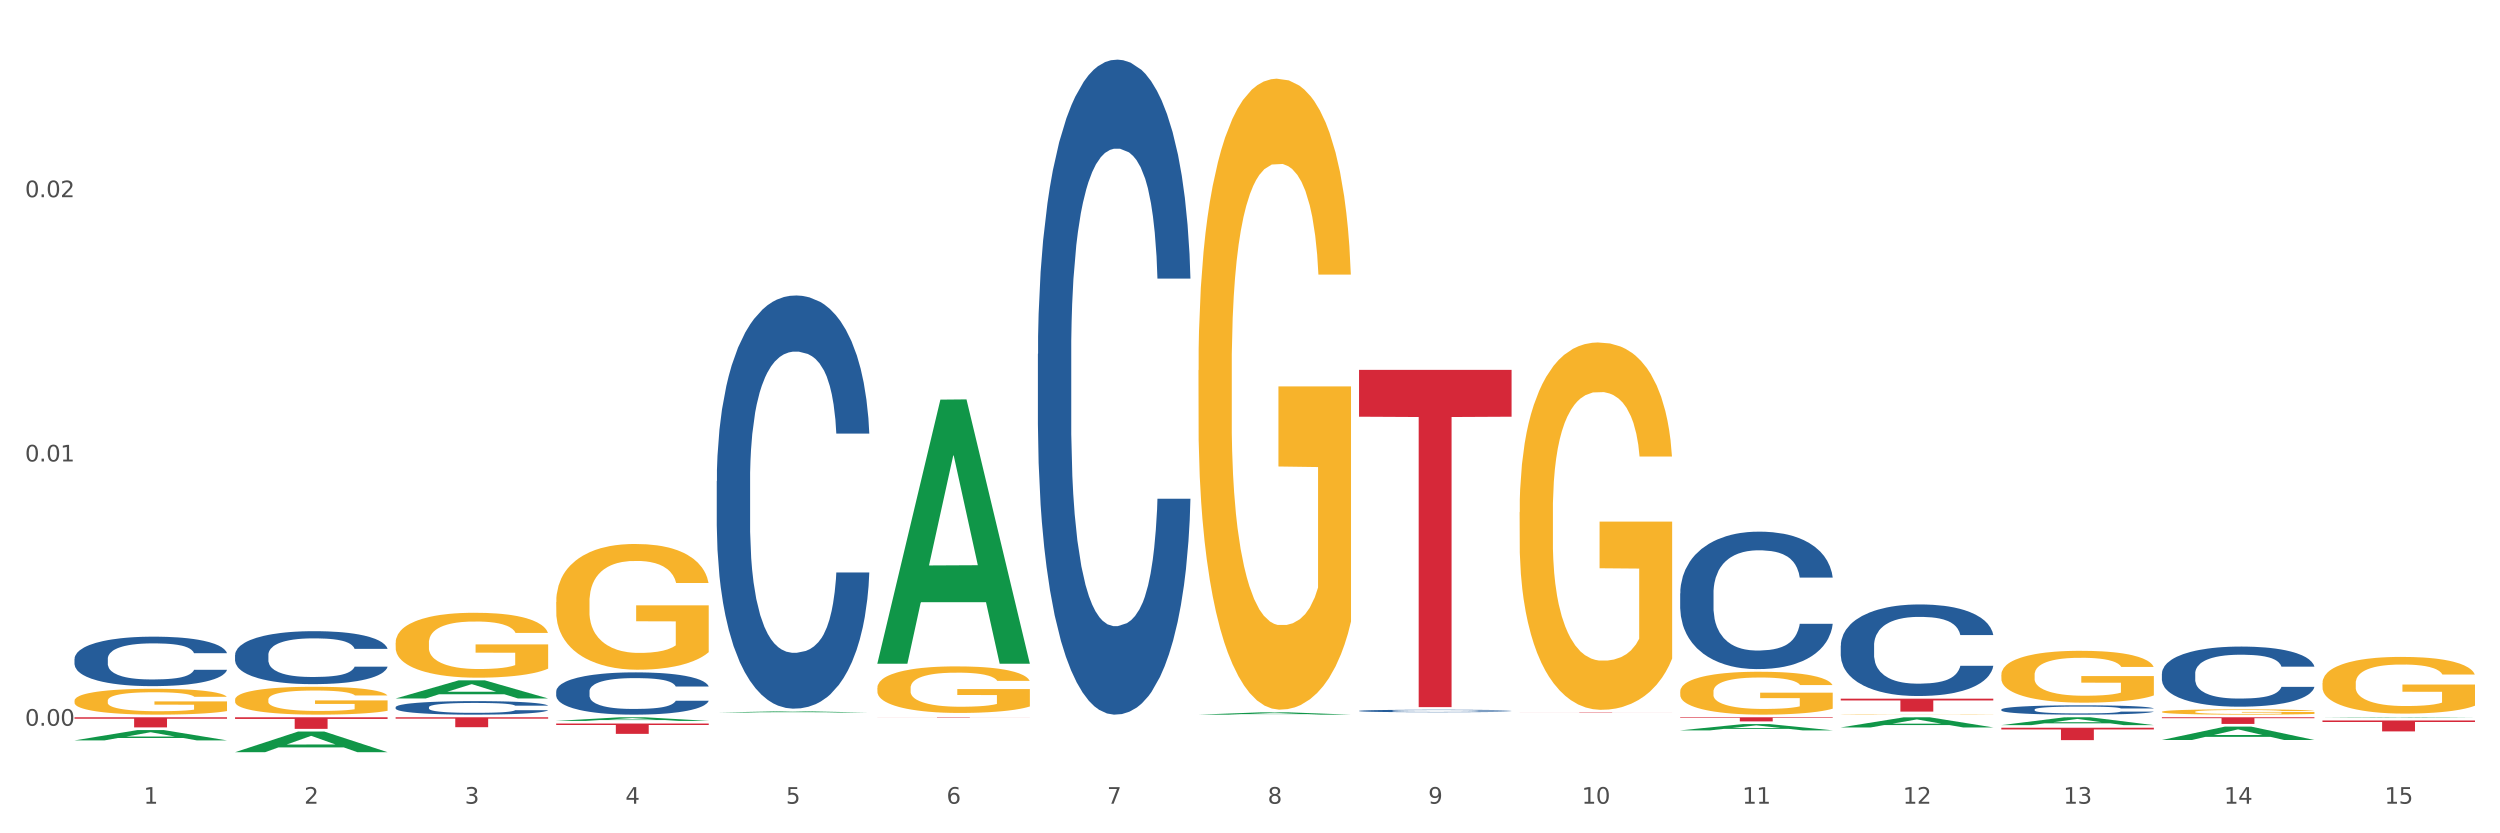 <?xml version="1.0" encoding="utf-8" standalone="no"?>
<!DOCTYPE svg PUBLIC "-//W3C//DTD SVG 1.1//EN"
  "http://www.w3.org/Graphics/SVG/1.1/DTD/svg11.dtd">
<svg xmlns:xlink="http://www.w3.org/1999/xlink" width="1080pt" height="360pt" viewBox="0 0 1080 360" xmlns="http://www.w3.org/2000/svg" version="1.1">
 <rect x="0" y="0" width="1080" height="360" fill="#333333" stroke="none"/>
 <defs>
  <style type="text/css">*{stroke-linejoin: round; stroke-linecap: butt}</style>
 </defs>
 <g id="figure_1">
  <g id="patch_1">
   <path d="M 0 360 
L 1080 360 
L 1080 0 
L 0 0 
z
" style="fill: #ffffff; stroke: #ffffff; stroke-linejoin: miter"/>
  </g>
  <g id="axes_1">
   <g id="matplotlib.axis_1">
    <g id="xtick_1">
     <g id="text_1">
      <!-- 1 -->
      <g style="fill: #4d4d4d" transform="translate(62.07 347.204) scale(0.096 -0.096)">
       <defs>
        <path id="DejaVuSans-31" d="M 794 531 
L 1825 531 
L 1825 4091 
L 703 3866 
L 703 4441 
L 1819 4666 
L 2450 4666 
L 2450 531 
L 3481 531 
L 3481 0 
L 794 0 
L 794 531 
z
" transform="scale(0.016)"/>
       </defs>
       <use xlink:href="#DejaVuSans-31"/>
      </g>
     </g>
    </g>
    <g id="xtick_2">
     <g id="text_2">
      <!-- 2 -->
      <g style="fill: #4d4d4d" transform="translate(131.436 347.204) scale(0.096 -0.096)">
       <defs>
        <path id="DejaVuSans-32" d="M 1228 531 
L 3431 531 
L 3431 0 
L 469 0 
L 469 531 
Q 828 903 1448 1529 
Q 2069 2156 2228 2338 
Q 2531 2678 2651 2914 
Q 2772 3150 2772 3378 
Q 2772 3750 2511 3984 
Q 2250 4219 1831 4219 
Q 1534 4219 1204 4116 
Q 875 4013 500 3803 
L 500 4441 
Q 881 4594 1212 4672 
Q 1544 4750 1819 4750 
Q 2544 4750 2975 4387 
Q 3406 4025 3406 3419 
Q 3406 3131 3298 2873 
Q 3191 2616 2906 2266 
Q 2828 2175 2409 1742 
Q 1991 1309 1228 531 
z
" transform="scale(0.016)"/>
       </defs>
       <use xlink:href="#DejaVuSans-32"/>
      </g>
     </g>
    </g>
    <g id="xtick_3">
     <g id="text_3">
      <!-- 3 -->
      <g style="fill: #4d4d4d" transform="translate(200.802 347.204) scale(0.096 -0.096)">
       <defs>
        <path id="DejaVuSans-33" d="M 2597 2516 
Q 3050 2419 3304 2112 
Q 3559 1806 3559 1356 
Q 3559 666 3084 287 
Q 2609 -91 1734 -91 
Q 1441 -91 1130 -33 
Q 819 25 488 141 
L 488 750 
Q 750 597 1062 519 
Q 1375 441 1716 441 
Q 2309 441 2620 675 
Q 2931 909 2931 1356 
Q 2931 1769 2642 2001 
Q 2353 2234 1838 2234 
L 1294 2234 
L 1294 2753 
L 1863 2753 
Q 2328 2753 2575 2939 
Q 2822 3125 2822 3475 
Q 2822 3834 2567 4026 
Q 2313 4219 1838 4219 
Q 1578 4219 1281 4162 
Q 984 4106 628 3988 
L 628 4550 
Q 988 4650 1302 4700 
Q 1616 4750 1894 4750 
Q 2613 4750 3031 4423 
Q 3450 4097 3450 3541 
Q 3450 3153 3228 2886 
Q 3006 2619 2597 2516 
z
" transform="scale(0.016)"/>
       </defs>
       <use xlink:href="#DejaVuSans-33"/>
      </g>
     </g>
    </g>
    <g id="xtick_4">
     <g id="text_4">
      <!-- 4 -->
      <g style="fill: #4d4d4d" transform="translate(270.169 347.204) scale(0.096 -0.096)">
       <defs>
        <path id="DejaVuSans-34" d="M 2419 4116 
L 825 1625 
L 2419 1625 
L 2419 4116 
z
M 2253 4666 
L 3047 4666 
L 3047 1625 
L 3713 1625 
L 3713 1100 
L 3047 1100 
L 3047 0 
L 2419 0 
L 2419 1100 
L 313 1100 
L 313 1709 
L 2253 4666 
z
" transform="scale(0.016)"/>
       </defs>
       <use xlink:href="#DejaVuSans-34"/>
      </g>
     </g>
    </g>
    <g id="xtick_5">
     <g id="text_5">
      <!-- 5 -->
      <g style="fill: #4d4d4d" transform="translate(339.535 347.204) scale(0.096 -0.096)">
       <defs>
        <path id="DejaVuSans-35" d="M 691 4666 
L 3169 4666 
L 3169 4134 
L 1269 4134 
L 1269 2991 
Q 1406 3038 1543 3061 
Q 1681 3084 1819 3084 
Q 2600 3084 3056 2656 
Q 3513 2228 3513 1497 
Q 3513 744 3044 326 
Q 2575 -91 1722 -91 
Q 1428 -91 1123 -41 
Q 819 9 494 109 
L 494 744 
Q 775 591 1075 516 
Q 1375 441 1709 441 
Q 2250 441 2565 725 
Q 2881 1009 2881 1497 
Q 2881 1984 2565 2268 
Q 2250 2553 1709 2553 
Q 1456 2553 1204 2497 
Q 953 2441 691 2322 
L 691 4666 
z
" transform="scale(0.016)"/>
       </defs>
       <use xlink:href="#DejaVuSans-35"/>
      </g>
     </g>
    </g>
    <g id="xtick_6">
     <g id="text_6">
      <!-- 6 -->
      <g style="fill: #4d4d4d" transform="translate(408.901 347.204) scale(0.096 -0.096)">
       <defs>
        <path id="DejaVuSans-36" d="M 2113 2584 
Q 1688 2584 1439 2293 
Q 1191 2003 1191 1497 
Q 1191 994 1439 701 
Q 1688 409 2113 409 
Q 2538 409 2786 701 
Q 3034 994 3034 1497 
Q 3034 2003 2786 2293 
Q 2538 2584 2113 2584 
z
M 3366 4563 
L 3366 3988 
Q 3128 4100 2886 4159 
Q 2644 4219 2406 4219 
Q 1781 4219 1451 3797 
Q 1122 3375 1075 2522 
Q 1259 2794 1537 2939 
Q 1816 3084 2150 3084 
Q 2853 3084 3261 2657 
Q 3669 2231 3669 1497 
Q 3669 778 3244 343 
Q 2819 -91 2113 -91 
Q 1303 -91 875 529 
Q 447 1150 447 2328 
Q 447 3434 972 4092 
Q 1497 4750 2381 4750 
Q 2619 4750 2861 4703 
Q 3103 4656 3366 4563 
z
" transform="scale(0.016)"/>
       </defs>
       <use xlink:href="#DejaVuSans-36"/>
      </g>
     </g>
    </g>
    <g id="xtick_7">
     <g id="text_7">
      <!-- 7 -->
      <g style="fill: #4d4d4d" transform="translate(478.267 347.204) scale(0.096 -0.096)">
       <defs>
        <path id="DejaVuSans-37" d="M 525 4666 
L 3525 4666 
L 3525 4397 
L 1831 0 
L 1172 0 
L 2766 4134 
L 525 4134 
L 525 4666 
z
" transform="scale(0.016)"/>
       </defs>
       <use xlink:href="#DejaVuSans-37"/>
      </g>
     </g>
    </g>
    <g id="xtick_8">
     <g id="text_8">
      <!-- 8 -->
      <g style="fill: #4d4d4d" transform="translate(547.634 347.204) scale(0.096 -0.096)">
       <defs>
        <path id="DejaVuSans-38" d="M 2034 2216 
Q 1584 2216 1326 1975 
Q 1069 1734 1069 1313 
Q 1069 891 1326 650 
Q 1584 409 2034 409 
Q 2484 409 2743 651 
Q 3003 894 3003 1313 
Q 3003 1734 2745 1975 
Q 2488 2216 2034 2216 
z
M 1403 2484 
Q 997 2584 770 2862 
Q 544 3141 544 3541 
Q 544 4100 942 4425 
Q 1341 4750 2034 4750 
Q 2731 4750 3128 4425 
Q 3525 4100 3525 3541 
Q 3525 3141 3298 2862 
Q 3072 2584 2669 2484 
Q 3125 2378 3379 2068 
Q 3634 1759 3634 1313 
Q 3634 634 3220 271 
Q 2806 -91 2034 -91 
Q 1263 -91 848 271 
Q 434 634 434 1313 
Q 434 1759 690 2068 
Q 947 2378 1403 2484 
z
M 1172 3481 
Q 1172 3119 1398 2916 
Q 1625 2713 2034 2713 
Q 2441 2713 2670 2916 
Q 2900 3119 2900 3481 
Q 2900 3844 2670 4047 
Q 2441 4250 2034 4250 
Q 1625 4250 1398 4047 
Q 1172 3844 1172 3481 
z
" transform="scale(0.016)"/>
       </defs>
       <use xlink:href="#DejaVuSans-38"/>
      </g>
     </g>
    </g>
    <g id="xtick_9">
     <g id="text_9">
      <!-- 9 -->
      <g style="fill: #4d4d4d" transform="translate(617 347.204) scale(0.096 -0.096)">
       <defs>
        <path id="DejaVuSans-39" d="M 703 97 
L 703 672 
Q 941 559 1184 500 
Q 1428 441 1663 441 
Q 2288 441 2617 861 
Q 2947 1281 2994 2138 
Q 2813 1869 2534 1725 
Q 2256 1581 1919 1581 
Q 1219 1581 811 2004 
Q 403 2428 403 3163 
Q 403 3881 828 4315 
Q 1253 4750 1959 4750 
Q 2769 4750 3195 4129 
Q 3622 3509 3622 2328 
Q 3622 1225 3098 567 
Q 2575 -91 1691 -91 
Q 1453 -91 1209 -44 
Q 966 3 703 97 
z
M 1959 2075 
Q 2384 2075 2632 2365 
Q 2881 2656 2881 3163 
Q 2881 3666 2632 3958 
Q 2384 4250 1959 4250 
Q 1534 4250 1286 3958 
Q 1038 3666 1038 3163 
Q 1038 2656 1286 2365 
Q 1534 2075 1959 2075 
z
" transform="scale(0.016)"/>
       </defs>
       <use xlink:href="#DejaVuSans-39"/>
      </g>
     </g>
    </g>
    <g id="xtick_10">
     <g id="text_10">
      <!-- 10 -->
      <g style="fill: #4d4d4d" transform="translate(683.312 347.204) scale(0.096 -0.096)">
       <defs>
        <path id="DejaVuSans-30" d="M 2034 4250 
Q 1547 4250 1301 3770 
Q 1056 3291 1056 2328 
Q 1056 1369 1301 889 
Q 1547 409 2034 409 
Q 2525 409 2770 889 
Q 3016 1369 3016 2328 
Q 3016 3291 2770 3770 
Q 2525 4250 2034 4250 
z
M 2034 4750 
Q 2819 4750 3233 4129 
Q 3647 3509 3647 2328 
Q 3647 1150 3233 529 
Q 2819 -91 2034 -91 
Q 1250 -91 836 529 
Q 422 1150 422 2328 
Q 422 3509 836 4129 
Q 1250 4750 2034 4750 
z
" transform="scale(0.016)"/>
       </defs>
       <use xlink:href="#DejaVuSans-31"/>
       <use xlink:href="#DejaVuSans-30" transform="translate(63.623 0)"/>
      </g>
     </g>
    </g>
    <g id="xtick_11">
     <g id="text_11">
      <!-- 11 -->
      <g style="fill: #4d4d4d" transform="translate(752.678 347.204) scale(0.096 -0.096)">
       <use xlink:href="#DejaVuSans-31"/>
       <use xlink:href="#DejaVuSans-31" transform="translate(63.623 0)"/>
      </g>
     </g>
    </g>
    <g id="xtick_12">
     <g id="text_12">
      <!-- 12 -->
      <g style="fill: #4d4d4d" transform="translate(822.044 347.204) scale(0.096 -0.096)">
       <use xlink:href="#DejaVuSans-31"/>
       <use xlink:href="#DejaVuSans-32" transform="translate(63.623 0)"/>
      </g>
     </g>
    </g>
    <g id="xtick_13">
     <g id="text_13">
      <!-- 13 -->
      <g style="fill: #4d4d4d" transform="translate(891.411 347.204) scale(0.096 -0.096)">
       <use xlink:href="#DejaVuSans-31"/>
       <use xlink:href="#DejaVuSans-33" transform="translate(63.623 0)"/>
      </g>
     </g>
    </g>
    <g id="xtick_14">
     <g id="text_14">
      <!-- 14 -->
      <g style="fill: #4d4d4d" transform="translate(960.777 347.204) scale(0.096 -0.096)">
       <use xlink:href="#DejaVuSans-31"/>
       <use xlink:href="#DejaVuSans-34" transform="translate(63.623 0)"/>
      </g>
     </g>
    </g>
    <g id="xtick_15">
     <g id="text_15">
      <!-- 15 -->
      <g style="fill: #4d4d4d" transform="translate(1030.143 347.204) scale(0.096 -0.096)">
       <use xlink:href="#DejaVuSans-31"/>
       <use xlink:href="#DejaVuSans-35" transform="translate(63.623 0)"/>
      </g>
     </g>
    </g>
    <g id="xtick_16"/>
    <g id="xtick_17"/>
    <g id="xtick_18"/>
    <g id="xtick_19"/>
    <g id="xtick_20"/>
    <g id="xtick_21"/>
    <g id="xtick_22"/>
    <g id="xtick_23"/>
    <g id="xtick_24"/>
    <g id="xtick_25"/>
    <g id="xtick_26"/>
    <g id="xtick_27"/>
    <g id="xtick_28"/>
    <g id="xtick_29"/>
   </g>
   <g id="matplotlib.axis_2">
    <g id="ytick_1">
     <g id="text_16">
      <!-- 0.00 -->
      <g style="fill: #4d4d4d" transform="translate(10.8 313.518) scale(0.096 -0.096)">
       <defs>
        <path id="DejaVuSans-2e" d="M 684 794 
L 1344 794 
L 1344 0 
L 684 0 
L 684 794 
z
" transform="scale(0.016)"/>
       </defs>
       <use xlink:href="#DejaVuSans-30"/>
       <use xlink:href="#DejaVuSans-2e" transform="translate(63.623 0)"/>
       <use xlink:href="#DejaVuSans-30" transform="translate(95.41 0)"/>
       <use xlink:href="#DejaVuSans-30" transform="translate(159.033 0)"/>
      </g>
     </g>
    </g>
    <g id="ytick_2">
     <g id="text_17">
      <!-- 0.01 -->
      <g style="fill: #4d4d4d" transform="translate(10.8 199.358) scale(0.096 -0.096)">
       <use xlink:href="#DejaVuSans-30"/>
       <use xlink:href="#DejaVuSans-2e" transform="translate(63.623 0)"/>
       <use xlink:href="#DejaVuSans-30" transform="translate(95.41 0)"/>
       <use xlink:href="#DejaVuSans-31" transform="translate(159.033 0)"/>
      </g>
     </g>
    </g>
    <g id="ytick_3">
     <g id="text_18">
      <!-- 0.02 -->
      <g style="fill: #4d4d4d" transform="translate(10.8 85.197) scale(0.096 -0.096)">
       <use xlink:href="#DejaVuSans-30"/>
       <use xlink:href="#DejaVuSans-2e" transform="translate(63.623 0)"/>
       <use xlink:href="#DejaVuSans-30" transform="translate(95.41 0)"/>
       <use xlink:href="#DejaVuSans-32" transform="translate(159.033 0)"/>
      </g>
     </g>
    </g>
    <g id="ytick_4"/>
    <g id="ytick_5"/>
    <g id="ytick_6"/>
   </g>
   <g id="PolyCollection_1">
    <path d="M 32.175 319.842 
L 32.243 319.838 
L 59.417 315.388 
L 70.695 315.384 
L 98.073 319.851 
L 85.029 319.851 
L 79.119 318.811 
L 51.061 318.811 
L 50.857 318.827 
L 45.151 319.851 
L 32.175 319.851 
L 32.175 319.842 
L 54.594 318.19 
L 75.586 318.186 
L 65.192 316.336 
L 65.056 316.328 
L 64.92 316.34 
L 54.526 318.186 
L 54.594 318.19 
L 32.175 319.842 
z
" clip-path="url(#p85d094bc32)" style="fill: #109648"/>
    <path d="M 101.541 324.933 
L 101.609 324.924 
L 128.784 316.025 
L 140.061 316.016 
L 167.439 324.95 
L 154.395 324.95 
L 148.485 322.869 
L 120.427 322.869 
L 120.224 322.903 
L 114.517 324.95 
L 101.541 324.95 
L 101.541 324.933 
L 123.96 321.628 
L 144.952 321.619 
L 134.558 317.92 
L 134.422 317.904 
L 134.286 317.929 
L 123.892 321.619 
L 123.96 321.628 
L 101.541 324.933 
z
" clip-path="url(#p85d094bc32)" style="fill: #109648"/>
    <path d="M 170.907 301.732 
L 170.975 301.724 
L 198.15 293.909 
L 209.427 293.902 
L 236.805 301.746 
L 223.762 301.746 
L 217.851 299.92 
L 189.794 299.92 
L 189.59 299.949 
L 183.883 301.746 
L 170.907 301.746 
L 170.907 301.732 
L 193.326 298.83 
L 214.319 298.822 
L 203.924 295.574 
L 203.788 295.559 
L 203.653 295.581 
L 193.258 298.822 
L 193.326 298.83 
L 170.907 301.732 
z
" clip-path="url(#p85d094bc32)" style="fill: #109648"/>
    <path d="M 240.274 311.426 
L 240.342 311.425 
L 267.516 309.873 
L 278.793 309.871 
L 306.172 311.429 
L 293.128 311.429 
L 287.217 311.066 
L 259.16 311.066 
L 258.956 311.072 
L 253.249 311.429 
L 240.274 311.429 
L 240.274 311.426 
L 262.693 310.85 
L 283.685 310.848 
L 273.291 310.203 
L 273.155 310.2 
L 273.019 310.205 
L 262.625 310.848 
L 262.693 310.85 
L 240.274 311.426 
z
" clip-path="url(#p85d094bc32)" style="fill: #109648"/>
    <path d="M 309.64 307.823 
L 309.708 307.823 
L 336.882 307.281 
L 348.16 307.281 
L 375.538 307.824 
L 362.494 307.824 
L 356.584 307.698 
L 328.526 307.698 
L 328.322 307.7 
L 322.616 307.824 
L 309.64 307.824 
L 309.64 307.823 
L 332.059 307.622 
L 353.051 307.622 
L 342.657 307.397 
L 342.521 307.396 
L 342.385 307.397 
L 331.991 307.622 
L 332.059 307.622 
L 309.64 307.823 
z
" clip-path="url(#p85d094bc32)" style="fill: #109648"/>
    <path d="M 1003.302 311.25 
L 1069.2 311.25 
L 1069.2 311.906 
L 1043.278 311.911 
L 1043.278 315.973 
L 1029.068 315.973 
L 1029.068 311.911 
L 1003.302 311.906 
L 1003.302 311.255 
L 1003.302 311.25 
z
" clip-path="url(#p85d094bc32)" style="fill: #d62839"/>
    <path d="M 587.105 159.769 
L 653.003 159.769 
L 653.003 180.017 
L 627.081 180.154 
L 627.081 305.474 
L 612.871 305.474 
L 612.871 180.154 
L 587.105 180.017 
L 587.105 159.906 
L 587.105 159.769 
z
" clip-path="url(#p85d094bc32)" style="fill: #d62839"/>
    <path d="M 379.006 309.871 
L 444.904 309.871 
L 444.904 309.896 
L 418.982 309.896 
L 418.982 310.048 
L 404.772 310.048 
L 404.772 309.896 
L 379.006 309.896 
L 379.006 309.871 
L 379.006 309.871 
z
" clip-path="url(#p85d094bc32)" style="fill: #d62839"/>
    <path d="M 656.471 307.788 
L 722.369 307.788 
L 722.369 307.809 
L 696.447 307.809 
L 696.447 307.941 
L 682.237 307.941 
L 682.237 307.809 
L 656.471 307.809 
L 656.471 307.788 
L 656.471 307.788 
z
" clip-path="url(#p85d094bc32)" style="fill: #d62839"/>
    <path d="M 725.837 309.871 
L 791.735 309.871 
L 791.735 310.119 
L 765.813 310.12 
L 765.813 311.651 
L 751.603 311.651 
L 751.603 310.12 
L 725.837 310.119 
L 725.837 309.873 
L 725.837 309.871 
z
" clip-path="url(#p85d094bc32)" style="fill: #d62839"/>
    <path d="M 795.203 301.822 
L 861.101 301.822 
L 861.101 302.598 
L 835.179 302.603 
L 835.179 307.409 
L 820.969 307.409 
L 820.969 302.603 
L 795.203 302.598 
L 795.203 301.827 
L 795.203 301.822 
z
" clip-path="url(#p85d094bc32)" style="fill: #d62839"/>
    <path d="M 864.57 314.393 
L 930.468 314.393 
L 930.468 315.137 
L 904.546 315.142 
L 904.546 319.747 
L 890.335 319.747 
L 890.335 315.142 
L 864.57 315.137 
L 864.57 314.398 
L 864.57 314.393 
z
" clip-path="url(#p85d094bc32)" style="fill: #d62839"/>
    <path d="M 933.936 309.871 
L 999.834 309.871 
L 999.834 310.27 
L 973.912 310.273 
L 973.912 312.741 
L 959.702 312.741 
L 959.702 310.273 
L 933.936 310.27 
L 933.936 309.874 
L 933.936 309.871 
z
" clip-path="url(#p85d094bc32)" style="fill: #d62839"/>
    <path d="M 240.274 260.101 
L 240.351 260.051 
L 240.351 258.265 
L 240.507 256.727 
L 241.285 253.006 
L 242.452 249.93 
L 243.308 248.292 
L 244.164 246.953 
L 245.175 245.613 
L 246.42 244.224 
L 248.676 242.19 
L 250.077 241.148 
L 251.788 240.056 
L 254.9 238.469 
L 257.157 237.575 
L 259.491 236.831 
L 263.303 235.938 
L 265.793 235.541 
L 268.438 235.244 
L 271.628 235.045 
L 274.04 234.995 
L 279.33 235.144 
L 283.843 235.591 
L 286.021 235.938 
L 288.822 236.534 
L 290.3 236.93 
L 292.712 237.724 
L 295.202 238.766 
L 296.913 239.659 
L 299.481 241.346 
L 301.426 243.033 
L 303.215 245.117 
L 304.149 246.556 
L 304.849 247.895 
L 305.471 249.434 
L 306.094 251.865 
L 292.089 251.865 
L 291.545 250.128 
L 290.689 248.491 
L 289.444 246.903 
L 288.355 245.911 
L 286.488 244.67 
L 284.776 243.877 
L 282.987 243.281 
L 280.808 242.785 
L 279.097 242.537 
L 276.685 242.339 
L 271.939 242.388 
L 268.749 242.785 
L 266.571 243.281 
L 265.17 243.728 
L 263.925 244.224 
L 262.525 244.919 
L 260.891 245.96 
L 259.724 246.903 
L 258.557 248.094 
L 257.623 249.285 
L 256.768 250.674 
L 256.067 252.162 
L 255.523 253.7 
L 255.056 255.586 
L 254.667 258.712 
L 254.667 265.509 
L 254.823 267.047 
L 255.212 269.081 
L 255.678 270.619 
L 256.456 272.455 
L 257.157 273.695 
L 258.479 275.482 
L 259.957 276.97 
L 261.124 277.913 
L 262.291 278.707 
L 264.314 279.798 
L 266.571 280.691 
L 268.516 281.237 
L 271.161 281.733 
L 272.95 281.932 
L 274.506 282.031 
L 278.319 282.031 
L 281.042 281.882 
L 284.076 281.535 
L 286.41 281.088 
L 288.355 280.542 
L 290.533 279.649 
L 291.934 278.806 
L 291.934 268.436 
L 274.818 268.387 
L 274.818 261.49 
L 306.172 261.49 
L 306.172 281.733 
L 304.849 282.775 
L 303.371 283.718 
L 301.815 284.561 
L 299.481 285.603 
L 296.68 286.595 
L 294.19 287.29 
L 291.545 287.885 
L 288.433 288.431 
L 284.387 288.927 
L 281.897 289.126 
L 278.785 289.275 
L 275.129 289.324 
L 271.939 289.225 
L 268.827 288.977 
L 265.559 288.53 
L 262.369 287.885 
L 259.957 287.24 
L 257.546 286.447 
L 254.978 285.405 
L 252.955 284.412 
L 251.399 283.519 
L 249.688 282.378 
L 247.82 280.89 
L 246.42 279.55 
L 245.175 278.161 
L 243.853 276.375 
L 242.919 274.837 
L 241.985 272.902 
L 241.441 271.463 
L 240.818 269.23 
L 240.351 266.104 
L 240.274 260.101 
z
" clip-path="url(#p85d094bc32)" style="fill: #f7b32b"/>
    <path d="M 170.907 277.677 
L 170.985 277.652 
L 170.985 276.729 
L 171.141 275.935 
L 171.919 274.014 
L 173.086 272.426 
L 173.942 271.58 
L 174.798 270.889 
L 175.809 270.197 
L 177.054 269.48 
L 179.31 268.43 
L 180.71 267.892 
L 182.422 267.328 
L 185.534 266.508 
L 187.79 266.047 
L 190.124 265.663 
L 193.937 265.202 
L 196.426 264.997 
L 199.072 264.843 
L 202.261 264.741 
L 204.673 264.715 
L 209.964 264.792 
L 214.476 265.023 
L 216.655 265.202 
L 219.456 265.509 
L 220.934 265.714 
L 223.346 266.124 
L 225.835 266.662 
L 227.547 267.123 
L 230.114 267.994 
L 232.059 268.865 
L 233.849 269.941 
L 234.783 270.684 
L 235.483 271.376 
L 236.105 272.17 
L 236.728 273.425 
L 222.723 273.425 
L 222.179 272.528 
L 221.323 271.683 
L 220.078 270.863 
L 218.989 270.351 
L 217.122 269.71 
L 215.41 269.301 
L 213.62 268.993 
L 211.442 268.737 
L 209.73 268.609 
L 207.319 268.507 
L 202.573 268.532 
L 199.383 268.737 
L 197.204 268.993 
L 195.804 269.224 
L 194.559 269.48 
L 193.159 269.839 
L 191.525 270.377 
L 190.358 270.863 
L 189.191 271.478 
L 188.257 272.093 
L 187.401 272.81 
L 186.701 273.579 
L 186.157 274.373 
L 185.69 275.346 
L 185.301 276.96 
L 185.301 280.469 
L 185.456 281.264 
L 185.845 282.314 
L 186.312 283.108 
L 187.09 284.056 
L 187.79 284.696 
L 189.113 285.618 
L 190.591 286.387 
L 191.758 286.874 
L 192.925 287.283 
L 194.948 287.847 
L 197.204 288.308 
L 199.149 288.59 
L 201.795 288.846 
L 203.584 288.948 
L 205.14 289 
L 208.952 289 
L 211.675 288.923 
L 214.71 288.744 
L 217.044 288.513 
L 218.989 288.231 
L 221.167 287.77 
L 222.568 287.335 
L 222.568 281.981 
L 205.451 281.955 
L 205.451 278.394 
L 236.805 278.394 
L 236.805 288.846 
L 235.483 289.384 
L 234.004 289.871 
L 232.448 290.306 
L 230.114 290.844 
L 227.314 291.356 
L 224.824 291.715 
L 222.179 292.022 
L 219.067 292.304 
L 215.021 292.56 
L 212.531 292.663 
L 209.419 292.74 
L 205.763 292.765 
L 202.573 292.714 
L 199.461 292.586 
L 196.193 292.355 
L 193.003 292.022 
L 190.591 291.689 
L 188.179 291.28 
L 185.612 290.742 
L 183.589 290.229 
L 182.033 289.768 
L 180.321 289.179 
L 178.454 288.41 
L 177.054 287.719 
L 175.809 287.002 
L 174.486 286.079 
L 173.553 285.285 
L 172.619 284.286 
L 172.074 283.543 
L 171.452 282.391 
L 170.985 280.777 
L 170.907 277.677 
z
" clip-path="url(#p85d094bc32)" style="fill: #f7b32b"/>
    <path d="M 101.541 302.254 
L 101.619 302.243 
L 101.619 301.847 
L 101.775 301.506 
L 102.553 300.68 
L 103.72 299.998 
L 104.575 299.635 
L 105.431 299.338 
L 106.443 299.041 
L 107.688 298.733 
L 109.944 298.282 
L 111.344 298.051 
L 113.056 297.809 
L 116.168 297.457 
L 118.424 297.258 
L 120.758 297.093 
L 124.57 296.895 
L 127.06 296.807 
L 129.705 296.741 
L 132.895 296.697 
L 135.307 296.686 
L 140.598 296.719 
L 145.11 296.818 
L 147.289 296.895 
L 150.089 297.027 
L 151.568 297.115 
L 153.979 297.291 
L 156.469 297.523 
L 158.181 297.721 
L 160.748 298.095 
L 162.693 298.469 
L 164.483 298.931 
L 165.416 299.25 
L 166.117 299.547 
L 166.739 299.888 
L 167.361 300.427 
L 153.357 300.427 
L 152.812 300.042 
L 151.957 299.679 
L 150.712 299.327 
L 149.623 299.107 
L 147.755 298.832 
L 146.044 298.656 
L 144.254 298.524 
L 142.076 298.414 
L 140.364 298.359 
L 137.952 298.315 
L 133.206 298.326 
L 130.017 298.414 
L 127.838 298.524 
L 126.438 298.623 
L 125.193 298.733 
L 123.792 298.887 
L 122.159 299.118 
L 120.992 299.327 
L 119.825 299.591 
L 118.891 299.855 
L 118.035 300.163 
L 117.335 300.493 
L 116.79 300.835 
L 116.324 301.253 
L 115.935 301.946 
L 115.935 303.453 
L 116.09 303.794 
L 116.479 304.245 
L 116.946 304.587 
L 117.724 304.994 
L 118.424 305.269 
L 119.747 305.665 
L 121.225 305.995 
L 122.392 306.204 
L 123.559 306.38 
L 125.582 306.622 
L 127.838 306.82 
L 129.783 306.941 
L 132.428 307.051 
L 134.218 307.095 
L 135.774 307.117 
L 139.586 307.117 
L 142.309 307.084 
L 145.343 307.007 
L 147.678 306.908 
L 149.623 306.787 
L 151.801 306.589 
L 153.201 306.402 
L 153.201 304.102 
L 136.085 304.091 
L 136.085 302.562 
L 167.439 302.562 
L 167.439 307.051 
L 166.117 307.282 
L 164.638 307.491 
L 163.082 307.678 
L 160.748 307.91 
L 157.947 308.13 
L 155.458 308.284 
L 152.812 308.416 
L 149.7 308.537 
L 145.655 308.647 
L 143.165 308.691 
L 140.053 308.724 
L 136.396 308.735 
L 133.206 308.713 
L 130.094 308.658 
L 126.827 308.559 
L 123.637 308.416 
L 121.225 308.273 
L 118.813 308.097 
L 116.246 307.866 
L 114.223 307.645 
L 112.667 307.447 
L 110.955 307.194 
L 109.088 306.864 
L 107.688 306.567 
L 106.443 306.259 
L 105.12 305.863 
L 104.186 305.522 
L 103.253 305.093 
L 102.708 304.774 
L 102.086 304.279 
L 101.619 303.585 
L 101.541 302.254 
z
" clip-path="url(#p85d094bc32)" style="fill: #f7b32b"/>
    <path d="M 795.203 308.633 
L 795.281 308.633 
L 795.281 308.627 
L 795.437 308.621 
L 796.215 308.608 
L 797.382 308.597 
L 798.238 308.592 
L 799.094 308.587 
L 800.105 308.582 
L 801.35 308.578 
L 803.606 308.571 
L 805.006 308.567 
L 806.718 308.563 
L 809.83 308.558 
L 812.086 308.554 
L 814.42 308.552 
L 818.233 308.549 
L 820.722 308.547 
L 823.368 308.546 
L 826.557 308.546 
L 828.969 308.545 
L 834.26 308.546 
L 838.772 308.548 
L 840.951 308.549 
L 843.752 308.551 
L 845.23 308.552 
L 847.642 308.555 
L 850.131 308.559 
L 851.843 308.562 
L 854.41 308.568 
L 856.355 308.573 
L 858.145 308.581 
L 859.078 308.586 
L 859.779 308.59 
L 860.401 308.596 
L 861.024 308.604 
L 847.019 308.604 
L 846.475 308.598 
L 845.619 308.592 
L 844.374 308.587 
L 843.285 308.583 
L 841.418 308.579 
L 839.706 308.576 
L 837.916 308.574 
L 835.738 308.573 
L 834.026 308.572 
L 831.615 308.571 
L 826.869 308.571 
L 823.679 308.573 
L 821.5 308.574 
L 820.1 308.576 
L 818.855 308.578 
L 817.455 308.58 
L 815.821 308.584 
L 814.654 308.587 
L 813.487 308.591 
L 812.553 308.595 
L 811.697 308.6 
L 810.997 308.605 
L 810.453 308.611 
L 809.986 308.617 
L 809.597 308.628 
L 809.597 308.652 
L 809.752 308.657 
L 810.141 308.664 
L 810.608 308.67 
L 811.386 308.676 
L 812.086 308.68 
L 813.409 308.687 
L 814.887 308.692 
L 816.054 308.695 
L 817.221 308.698 
L 819.244 308.702 
L 821.5 308.705 
L 823.445 308.707 
L 826.091 308.708 
L 827.88 308.709 
L 829.436 308.709 
L 833.248 308.709 
L 835.971 308.709 
L 839.006 308.708 
L 841.34 308.706 
L 843.285 308.704 
L 845.463 308.701 
L 846.864 308.698 
L 846.864 308.662 
L 829.747 308.662 
L 829.747 308.638 
L 861.101 308.638 
L 861.101 308.708 
L 859.779 308.712 
L 858.3 308.715 
L 856.744 308.718 
L 854.41 308.722 
L 851.61 308.725 
L 849.12 308.728 
L 846.475 308.73 
L 843.363 308.732 
L 839.317 308.733 
L 836.827 308.734 
L 833.715 308.735 
L 830.059 308.735 
L 826.869 308.734 
L 823.757 308.734 
L 820.489 308.732 
L 817.299 308.73 
L 814.887 308.728 
L 812.475 308.725 
L 809.908 308.721 
L 807.885 308.718 
L 806.329 308.715 
L 804.617 308.711 
L 802.75 308.705 
L 801.35 308.701 
L 800.105 308.696 
L 798.782 308.69 
L 797.849 308.684 
L 796.915 308.678 
L 796.37 308.673 
L 795.748 308.665 
L 795.281 308.654 
L 795.203 308.633 
z
" clip-path="url(#p85d094bc32)" style="fill: #f7b32b"/>
    <path d="M 725.837 298.759 
L 725.915 298.743 
L 725.915 298.133 
L 726.071 297.608 
L 726.849 296.338 
L 728.016 295.288 
L 728.871 294.729 
L 729.727 294.271 
L 730.739 293.814 
L 731.984 293.34 
L 734.24 292.646 
L 735.64 292.29 
L 737.352 291.917 
L 740.464 291.375 
L 742.72 291.071 
L 745.054 290.816 
L 748.866 290.512 
L 751.356 290.376 
L 754.001 290.275 
L 757.191 290.207 
L 759.603 290.19 
L 764.894 290.241 
L 769.406 290.393 
L 771.585 290.512 
L 774.385 290.715 
L 775.864 290.85 
L 778.275 291.121 
L 780.765 291.477 
L 782.477 291.782 
L 785.044 292.358 
L 786.989 292.933 
L 788.779 293.645 
L 789.712 294.136 
L 790.412 294.593 
L 791.035 295.118 
L 791.657 295.948 
L 777.653 295.948 
L 777.108 295.355 
L 776.253 294.796 
L 775.008 294.255 
L 773.919 293.916 
L 772.051 293.492 
L 770.34 293.221 
L 768.55 293.018 
L 766.372 292.849 
L 764.66 292.764 
L 762.248 292.696 
L 757.502 292.713 
L 754.313 292.849 
L 752.134 293.018 
L 750.734 293.171 
L 749.489 293.34 
L 748.088 293.577 
L 746.455 293.933 
L 745.288 294.255 
L 744.121 294.661 
L 743.187 295.067 
L 742.331 295.542 
L 741.631 296.05 
L 741.086 296.575 
L 740.62 297.218 
L 740.23 298.285 
L 740.23 300.606 
L 740.386 301.131 
L 740.775 301.825 
L 741.242 302.35 
L 742.02 302.977 
L 742.72 303.4 
L 744.043 304.01 
L 745.521 304.518 
L 746.688 304.84 
L 747.855 305.11 
L 749.878 305.483 
L 752.134 305.788 
L 754.079 305.974 
L 756.724 306.144 
L 758.514 306.211 
L 760.07 306.245 
L 763.882 306.245 
L 766.605 306.194 
L 769.639 306.076 
L 771.974 305.923 
L 773.919 305.737 
L 776.097 305.432 
L 777.497 305.144 
L 777.497 301.605 
L 760.381 301.588 
L 760.381 299.234 
L 791.735 299.234 
L 791.735 306.144 
L 790.412 306.499 
L 788.934 306.821 
L 787.378 307.109 
L 785.044 307.465 
L 782.243 307.803 
L 779.754 308.04 
L 777.108 308.244 
L 773.996 308.43 
L 769.951 308.599 
L 767.461 308.667 
L 764.349 308.718 
L 760.692 308.735 
L 757.502 308.701 
L 754.39 308.616 
L 751.123 308.464 
L 747.933 308.244 
L 745.521 308.023 
L 743.109 307.753 
L 740.542 307.397 
L 738.519 307.058 
L 736.963 306.753 
L 735.251 306.364 
L 733.384 305.856 
L 731.984 305.398 
L 730.739 304.924 
L 729.416 304.314 
L 728.482 303.789 
L 727.549 303.129 
L 727.004 302.638 
L 726.382 301.876 
L 725.915 300.809 
L 725.837 298.759 
z
" clip-path="url(#p85d094bc32)" style="fill: #f7b32b"/>
    <path d="M 656.471 221.28 
L 656.549 221.135 
L 656.549 215.917 
L 656.704 211.424 
L 657.482 200.553 
L 658.649 191.567 
L 659.505 186.784 
L 660.361 182.87 
L 661.372 178.957 
L 662.617 174.899 
L 664.874 168.956 
L 666.274 165.912 
L 667.986 162.723 
L 671.098 158.085 
L 673.354 155.476 
L 675.688 153.302 
L 679.5 150.693 
L 681.99 149.534 
L 684.635 148.664 
L 687.825 148.084 
L 690.237 147.939 
L 695.527 148.374 
L 700.04 149.679 
L 702.218 150.693 
L 705.019 152.432 
L 706.497 153.592 
L 708.909 155.911 
L 711.399 158.955 
L 713.111 161.564 
L 715.678 166.492 
L 717.623 171.42 
L 719.412 177.508 
L 720.346 181.711 
L 721.046 185.624 
L 721.669 190.118 
L 722.291 197.22 
L 708.287 197.22 
L 707.742 192.147 
L 706.886 187.364 
L 705.642 182.725 
L 704.552 179.827 
L 702.685 176.203 
L 700.973 173.884 
L 699.184 172.145 
L 697.006 170.695 
L 695.294 169.971 
L 692.882 169.391 
L 688.136 169.536 
L 684.946 170.695 
L 682.768 172.145 
L 681.367 173.449 
L 680.123 174.899 
L 678.722 176.928 
L 677.088 179.972 
L 675.921 182.725 
L 674.754 186.204 
L 673.821 189.683 
L 672.965 193.741 
L 672.265 198.089 
L 671.72 202.583 
L 671.253 208.09 
L 670.864 217.222 
L 670.864 237.079 
L 671.02 241.572 
L 671.409 247.515 
L 671.876 252.008 
L 672.654 257.371 
L 673.354 260.994 
L 674.677 266.212 
L 676.155 270.561 
L 677.322 273.314 
L 678.489 275.633 
L 680.512 278.822 
L 682.768 281.431 
L 684.713 283.026 
L 687.358 284.475 
L 689.148 285.055 
L 690.704 285.345 
L 694.516 285.345 
L 697.239 284.91 
L 700.273 283.895 
L 702.607 282.591 
L 704.552 280.996 
L 706.731 278.387 
L 708.131 275.923 
L 708.131 245.63 
L 691.015 245.485 
L 691.015 225.338 
L 722.369 225.338 
L 722.369 284.475 
L 721.046 287.519 
L 719.568 290.273 
L 718.012 292.737 
L 715.678 295.78 
L 712.877 298.679 
L 710.387 300.709 
L 707.742 302.448 
L 704.63 304.042 
L 700.584 305.492 
L 698.095 306.071 
L 694.983 306.506 
L 691.326 306.651 
L 688.136 306.361 
L 685.024 305.637 
L 681.756 304.332 
L 678.567 302.448 
L 676.155 300.564 
L 673.743 298.244 
L 671.175 295.201 
L 669.153 292.302 
L 667.597 289.693 
L 665.885 286.359 
L 664.018 282.011 
L 662.617 278.098 
L 661.372 274.039 
L 660.05 268.821 
L 659.116 264.328 
L 658.183 258.675 
L 657.638 254.472 
L 657.016 247.95 
L 656.549 238.818 
L 656.471 221.28 
z
" clip-path="url(#p85d094bc32)" style="fill: #f7b32b"/>
    <path d="M 517.739 159.95 
L 517.816 159.701 
L 517.816 150.739 
L 517.972 143.021 
L 518.75 124.35 
L 519.917 108.916 
L 520.773 100.7 
L 521.629 93.979 
L 522.64 87.257 
L 523.885 80.287 
L 526.141 70.08 
L 527.542 64.852 
L 529.253 59.375 
L 532.365 51.409 
L 534.621 46.928 
L 536.956 43.193 
L 540.768 38.712 
L 543.257 36.721 
L 545.903 35.227 
L 549.093 34.231 
L 551.504 33.982 
L 556.795 34.729 
L 561.307 36.97 
L 563.486 38.712 
L 566.287 41.7 
L 567.765 43.691 
L 570.177 47.675 
L 572.666 52.902 
L 574.378 57.383 
L 576.946 65.848 
L 578.891 74.312 
L 580.68 84.768 
L 581.614 91.987 
L 582.314 98.709 
L 582.936 106.426 
L 583.559 118.625 
L 569.554 118.625 
L 569.01 109.911 
L 568.154 101.696 
L 566.909 93.73 
L 565.82 88.751 
L 563.953 82.527 
L 562.241 78.544 
L 560.452 75.557 
L 558.273 73.067 
L 556.562 71.822 
L 554.15 70.827 
L 549.404 71.076 
L 546.214 73.067 
L 544.035 75.557 
L 542.635 77.797 
L 541.39 80.287 
L 539.99 83.772 
L 538.356 89 
L 537.189 93.73 
L 536.022 99.705 
L 535.088 105.679 
L 534.232 112.65 
L 533.532 120.118 
L 532.988 127.836 
L 532.521 137.296 
L 532.132 152.979 
L 532.132 187.085 
L 532.287 194.803 
L 532.676 205.009 
L 533.143 212.727 
L 533.921 221.938 
L 534.621 228.162 
L 535.944 237.124 
L 537.422 244.592 
L 538.589 249.322 
L 539.756 253.305 
L 541.779 258.782 
L 544.035 263.263 
L 545.981 266.002 
L 548.626 268.491 
L 550.415 269.487 
L 551.971 269.985 
L 555.784 269.985 
L 558.507 269.238 
L 561.541 267.495 
L 563.875 265.255 
L 565.82 262.516 
L 567.998 258.035 
L 569.399 253.803 
L 569.399 201.773 
L 552.282 201.524 
L 552.282 166.92 
L 583.636 166.92 
L 583.636 268.491 
L 582.314 273.719 
L 580.836 278.449 
L 579.28 282.681 
L 576.946 287.909 
L 574.145 292.888 
L 571.655 296.373 
L 569.01 299.361 
L 565.898 302.099 
L 561.852 304.588 
L 559.362 305.584 
L 556.25 306.331 
L 552.594 306.58 
L 549.404 306.082 
L 546.292 304.837 
L 543.024 302.597 
L 539.834 299.361 
L 537.422 296.124 
L 535.01 292.141 
L 532.443 286.913 
L 530.42 281.934 
L 528.864 277.453 
L 527.153 271.727 
L 525.285 264.259 
L 523.885 257.537 
L 522.64 250.567 
L 521.317 241.605 
L 520.384 233.887 
L 519.45 224.178 
L 518.906 216.959 
L 518.283 205.756 
L 517.816 190.073 
L 517.739 159.95 
z
" clip-path="url(#p85d094bc32)" style="fill: #f7b32b"/>
    <path d="M 379.006 297.175 
L 379.084 297.157 
L 379.084 296.495 
L 379.24 295.926 
L 380.018 294.548 
L 381.185 293.408 
L 382.04 292.802 
L 382.896 292.306 
L 383.908 291.81 
L 385.152 291.295 
L 387.409 290.542 
L 388.809 290.156 
L 390.521 289.752 
L 393.633 289.164 
L 395.889 288.833 
L 398.223 288.558 
L 402.035 288.227 
L 404.525 288.08 
L 407.17 287.97 
L 410.36 287.896 
L 412.772 287.878 
L 418.062 287.933 
L 422.575 288.099 
L 424.753 288.227 
L 427.554 288.448 
L 429.032 288.595 
L 431.444 288.889 
L 433.934 289.274 
L 435.646 289.605 
L 438.213 290.23 
L 440.158 290.855 
L 441.948 291.626 
L 442.881 292.159 
L 443.581 292.655 
L 444.204 293.225 
L 444.826 294.125 
L 430.822 294.125 
L 430.277 293.482 
L 429.422 292.876 
L 428.177 292.288 
L 427.087 291.92 
L 425.22 291.461 
L 423.509 291.167 
L 421.719 290.946 
L 419.541 290.763 
L 417.829 290.671 
L 415.417 290.597 
L 410.671 290.616 
L 407.481 290.763 
L 405.303 290.946 
L 403.903 291.112 
L 402.658 291.295 
L 401.257 291.553 
L 399.624 291.939 
L 398.456 292.288 
L 397.289 292.729 
L 396.356 293.17 
L 395.5 293.684 
L 394.8 294.235 
L 394.255 294.805 
L 393.788 295.503 
L 393.399 296.66 
L 393.399 299.178 
L 393.555 299.747 
L 393.944 300.5 
L 394.411 301.07 
L 395.189 301.75 
L 395.889 302.209 
L 397.212 302.871 
L 398.69 303.422 
L 399.857 303.771 
L 401.024 304.065 
L 403.047 304.469 
L 405.303 304.8 
L 407.248 305.002 
L 409.893 305.186 
L 411.683 305.259 
L 413.239 305.296 
L 417.051 305.296 
L 419.774 305.241 
L 422.808 305.112 
L 425.142 304.947 
L 427.087 304.745 
L 429.266 304.414 
L 430.666 304.102 
L 430.666 300.262 
L 413.55 300.243 
L 413.55 297.689 
L 444.904 297.689 
L 444.904 305.186 
L 443.581 305.571 
L 442.103 305.921 
L 440.547 306.233 
L 438.213 306.619 
L 435.412 306.986 
L 432.923 307.243 
L 430.277 307.464 
L 427.165 307.666 
L 423.12 307.85 
L 420.63 307.923 
L 417.518 307.978 
L 413.861 307.997 
L 410.671 307.96 
L 407.559 307.868 
L 404.292 307.703 
L 401.102 307.464 
L 398.69 307.225 
L 396.278 306.931 
L 393.711 306.545 
L 391.688 306.178 
L 390.132 305.847 
L 388.42 305.424 
L 386.553 304.873 
L 385.152 304.377 
L 383.908 303.863 
L 382.585 303.201 
L 381.651 302.632 
L 380.718 301.915 
L 380.173 301.382 
L 379.551 300.556 
L 379.084 299.398 
L 379.006 297.175 
z
" clip-path="url(#p85d094bc32)" style="fill: #f7b32b"/>
    <path d="M 32.175 302.718 
L 32.253 302.708 
L 32.253 302.341 
L 32.408 302.024 
L 33.186 301.258 
L 34.353 300.625 
L 35.209 300.287 
L 36.065 300.012 
L 37.076 299.736 
L 38.321 299.45 
L 40.578 299.031 
L 41.978 298.817 
L 43.69 298.592 
L 46.802 298.265 
L 49.058 298.081 
L 51.392 297.928 
L 55.204 297.744 
L 57.694 297.662 
L 60.339 297.601 
L 63.529 297.56 
L 65.941 297.55 
L 71.231 297.581 
L 75.744 297.673 
L 77.922 297.744 
L 80.723 297.867 
L 82.201 297.948 
L 84.613 298.112 
L 87.103 298.326 
L 88.815 298.51 
L 91.382 298.857 
L 93.327 299.205 
L 95.116 299.634 
L 96.05 299.93 
L 96.75 300.206 
L 97.373 300.522 
L 97.995 301.023 
L 83.991 301.023 
L 83.446 300.665 
L 82.59 300.328 
L 81.346 300.001 
L 80.256 299.797 
L 78.389 299.542 
L 76.677 299.378 
L 74.888 299.256 
L 72.71 299.154 
L 70.998 299.103 
L 68.586 299.062 
L 63.84 299.072 
L 60.65 299.154 
L 58.472 299.256 
L 57.071 299.348 
L 55.827 299.45 
L 54.426 299.593 
L 52.792 299.807 
L 51.625 300.001 
L 50.458 300.247 
L 49.525 300.492 
L 48.669 300.778 
L 47.969 301.084 
L 47.424 301.401 
L 46.957 301.789 
L 46.568 302.432 
L 46.568 303.832 
L 46.724 304.149 
L 47.113 304.567 
L 47.58 304.884 
L 48.358 305.262 
L 49.058 305.517 
L 50.381 305.885 
L 51.859 306.191 
L 53.026 306.385 
L 54.193 306.549 
L 56.216 306.774 
L 58.472 306.957 
L 60.417 307.07 
L 63.062 307.172 
L 64.852 307.213 
L 66.408 307.233 
L 70.22 307.233 
L 72.943 307.203 
L 75.977 307.131 
L 78.311 307.039 
L 80.256 306.927 
L 82.435 306.743 
L 83.835 306.569 
L 83.835 304.435 
L 66.719 304.424 
L 66.719 303.004 
L 98.073 303.004 
L 98.073 307.172 
L 96.75 307.386 
L 95.272 307.581 
L 93.716 307.754 
L 91.382 307.969 
L 88.581 308.173 
L 86.091 308.316 
L 83.446 308.439 
L 80.334 308.551 
L 76.288 308.653 
L 73.799 308.694 
L 70.687 308.725 
L 67.03 308.735 
L 63.84 308.714 
L 60.728 308.663 
L 57.461 308.571 
L 54.271 308.439 
L 51.859 308.306 
L 49.447 308.142 
L 46.879 307.928 
L 44.857 307.724 
L 43.301 307.54 
L 41.589 307.305 
L 39.722 306.998 
L 38.321 306.723 
L 37.076 306.437 
L 35.754 306.069 
L 34.82 305.752 
L 33.887 305.354 
L 33.342 305.058 
L 32.72 304.598 
L 32.253 303.954 
L 32.175 302.718 
z
" clip-path="url(#p85d094bc32)" style="fill: #f7b32b"/>
    <path d="M 933.936 307.494 
L 934.014 307.492 
L 934.014 307.416 
L 934.169 307.351 
L 934.947 307.193 
L 936.114 307.063 
L 936.97 306.993 
L 937.826 306.936 
L 938.837 306.879 
L 940.082 306.82 
L 942.338 306.734 
L 943.739 306.69 
L 945.45 306.644 
L 948.563 306.576 
L 950.819 306.538 
L 953.153 306.507 
L 956.965 306.469 
L 959.455 306.452 
L 962.1 306.439 
L 965.29 306.431 
L 967.702 306.429 
L 972.992 306.435 
L 977.505 306.454 
L 979.683 306.469 
L 982.484 306.494 
L 983.962 306.511 
L 986.374 306.545 
L 988.864 306.589 
L 990.575 306.627 
L 993.143 306.698 
L 995.088 306.77 
L 996.877 306.858 
L 997.811 306.919 
L 998.511 306.976 
L 999.134 307.042 
L 999.756 307.145 
L 985.752 307.145 
L 985.207 307.071 
L 984.351 307.002 
L 983.106 306.934 
L 982.017 306.892 
L 980.15 306.839 
L 978.438 306.806 
L 976.649 306.78 
L 974.47 306.759 
L 972.759 306.749 
L 970.347 306.74 
L 965.601 306.743 
L 962.411 306.759 
L 960.233 306.78 
L 958.832 306.799 
L 957.588 306.82 
L 956.187 306.85 
L 954.553 306.894 
L 953.386 306.934 
L 952.219 306.985 
L 951.286 307.035 
L 950.43 307.094 
L 949.73 307.157 
L 949.185 307.223 
L 948.718 307.303 
L 948.329 307.435 
L 948.329 307.724 
L 948.485 307.789 
L 948.874 307.876 
L 949.341 307.941 
L 950.119 308.019 
L 950.819 308.071 
L 952.141 308.147 
L 953.62 308.21 
L 954.787 308.25 
L 955.954 308.284 
L 957.977 308.33 
L 960.233 308.368 
L 962.178 308.392 
L 964.823 308.413 
L 966.613 308.421 
L 968.169 308.425 
L 971.981 308.425 
L 974.704 308.419 
L 977.738 308.404 
L 980.072 308.385 
L 982.017 308.362 
L 984.196 308.324 
L 985.596 308.288 
L 985.596 307.848 
L 968.48 307.846 
L 968.48 307.553 
L 999.834 307.553 
L 999.834 308.413 
L 998.511 308.457 
L 997.033 308.497 
L 995.477 308.533 
L 993.143 308.577 
L 990.342 308.619 
L 987.852 308.648 
L 985.207 308.674 
L 982.095 308.697 
L 978.049 308.718 
L 975.56 308.726 
L 972.448 308.733 
L 968.791 308.735 
L 965.601 308.731 
L 962.489 308.72 
L 959.221 308.701 
L 956.032 308.674 
L 953.62 308.646 
L 951.208 308.613 
L 948.64 308.568 
L 946.618 308.526 
L 945.061 308.488 
L 943.35 308.44 
L 941.483 308.377 
L 940.082 308.32 
L 938.837 308.261 
L 937.515 308.185 
L 936.581 308.12 
L 935.648 308.038 
L 935.103 307.977 
L 934.48 307.882 
L 934.014 307.749 
L 933.936 307.494 
z
" clip-path="url(#p85d094bc32)" style="fill: #f7b32b"/>
    <path d="M 864.57 291.502 
L 864.647 291.481 
L 864.647 290.744 
L 864.803 290.11 
L 865.581 288.575 
L 866.748 287.307 
L 867.604 286.631 
L 868.46 286.079 
L 869.471 285.526 
L 870.716 284.953 
L 872.972 284.114 
L 874.373 283.684 
L 876.084 283.234 
L 879.196 282.579 
L 881.453 282.211 
L 883.787 281.904 
L 887.599 281.536 
L 890.089 281.372 
L 892.734 281.249 
L 895.924 281.167 
L 898.336 281.147 
L 903.626 281.208 
L 908.139 281.393 
L 910.317 281.536 
L 913.118 281.781 
L 914.596 281.945 
L 917.008 282.272 
L 919.498 282.702 
L 921.209 283.071 
L 923.777 283.766 
L 925.722 284.462 
L 927.511 285.322 
L 928.445 285.915 
L 929.145 286.468 
L 929.767 287.102 
L 930.39 288.105 
L 916.385 288.105 
L 915.841 287.388 
L 914.985 286.713 
L 913.74 286.058 
L 912.651 285.649 
L 910.784 285.137 
L 909.072 284.81 
L 907.283 284.564 
L 905.104 284.36 
L 903.393 284.257 
L 900.981 284.176 
L 896.235 284.196 
L 893.045 284.36 
L 890.867 284.564 
L 889.466 284.749 
L 888.221 284.953 
L 886.821 285.24 
L 885.187 285.669 
L 884.02 286.058 
L 882.853 286.549 
L 881.919 287.04 
L 881.064 287.613 
L 880.363 288.227 
L 879.819 288.862 
L 879.352 289.639 
L 878.963 290.929 
L 878.963 293.732 
L 879.119 294.366 
L 879.508 295.205 
L 879.974 295.84 
L 880.752 296.597 
L 881.453 297.109 
L 882.775 297.845 
L 884.253 298.459 
L 885.42 298.848 
L 886.587 299.175 
L 888.61 299.626 
L 890.867 299.994 
L 892.812 300.219 
L 895.457 300.424 
L 897.246 300.506 
L 898.802 300.546 
L 902.615 300.546 
L 905.338 300.485 
L 908.372 300.342 
L 910.706 300.158 
L 912.651 299.933 
L 914.829 299.564 
L 916.23 299.216 
L 916.23 294.939 
L 899.114 294.919 
L 899.114 292.075 
L 930.468 292.075 
L 930.468 300.424 
L 929.145 300.853 
L 927.667 301.242 
L 926.111 301.59 
L 923.777 302.02 
L 920.976 302.429 
L 918.486 302.716 
L 915.841 302.961 
L 912.729 303.186 
L 908.683 303.391 
L 906.193 303.473 
L 903.081 303.534 
L 899.425 303.555 
L 896.235 303.514 
L 893.123 303.411 
L 889.855 303.227 
L 886.665 302.961 
L 884.253 302.695 
L 881.842 302.368 
L 879.274 301.938 
L 877.251 301.529 
L 875.695 301.16 
L 873.984 300.69 
L 872.116 300.076 
L 870.716 299.523 
L 869.471 298.95 
L 868.149 298.214 
L 867.215 297.579 
L 866.281 296.781 
L 865.737 296.188 
L 865.114 295.267 
L 864.647 293.978 
L 864.57 291.502 
z
" clip-path="url(#p85d094bc32)" style="fill: #f7b32b"/>
    <path d="M 1003.302 295.101 
L 1003.38 295.079 
L 1003.38 294.274 
L 1003.535 293.58 
L 1004.314 291.902 
L 1005.481 290.515 
L 1006.336 289.776 
L 1007.192 289.172 
L 1008.204 288.568 
L 1009.448 287.942 
L 1011.705 287.024 
L 1013.105 286.554 
L 1014.817 286.062 
L 1017.929 285.346 
L 1020.185 284.943 
L 1022.519 284.608 
L 1026.331 284.205 
L 1028.821 284.026 
L 1031.466 283.892 
L 1034.656 283.802 
L 1037.068 283.78 
L 1042.358 283.847 
L 1046.871 284.048 
L 1049.049 284.205 
L 1051.85 284.474 
L 1053.328 284.653 
L 1055.74 285.011 
L 1058.23 285.48 
L 1059.942 285.883 
L 1062.509 286.644 
L 1064.454 287.405 
L 1066.244 288.344 
L 1067.177 288.993 
L 1067.877 289.597 
L 1068.5 290.291 
L 1069.122 291.387 
L 1055.118 291.387 
L 1054.573 290.604 
L 1053.717 289.866 
L 1052.473 289.15 
L 1051.383 288.702 
L 1049.516 288.143 
L 1047.805 287.785 
L 1046.015 287.516 
L 1043.837 287.293 
L 1042.125 287.181 
L 1039.713 287.091 
L 1034.967 287.114 
L 1031.777 287.293 
L 1029.599 287.516 
L 1028.199 287.718 
L 1026.954 287.942 
L 1025.553 288.255 
L 1023.919 288.725 
L 1022.752 289.15 
L 1021.585 289.687 
L 1020.652 290.224 
L 1019.796 290.85 
L 1019.096 291.522 
L 1018.551 292.215 
L 1018.084 293.065 
L 1017.695 294.475 
L 1017.695 297.54 
L 1017.851 298.234 
L 1018.24 299.151 
L 1018.707 299.845 
L 1019.485 300.673 
L 1020.185 301.232 
L 1021.508 302.037 
L 1022.986 302.709 
L 1024.153 303.134 
L 1025.32 303.492 
L 1027.343 303.984 
L 1029.599 304.387 
L 1031.544 304.633 
L 1034.189 304.857 
L 1035.979 304.946 
L 1037.535 304.991 
L 1041.347 304.991 
L 1044.07 304.924 
L 1047.104 304.767 
L 1049.438 304.566 
L 1051.383 304.32 
L 1053.562 303.917 
L 1054.962 303.537 
L 1054.962 298.86 
L 1037.846 298.838 
L 1037.846 295.728 
L 1069.2 295.728 
L 1069.2 304.857 
L 1067.877 305.326 
L 1066.399 305.752 
L 1064.843 306.132 
L 1062.509 306.602 
L 1059.708 307.049 
L 1057.219 307.363 
L 1054.573 307.631 
L 1051.461 307.877 
L 1047.416 308.101 
L 1044.926 308.19 
L 1041.814 308.258 
L 1038.157 308.28 
L 1034.967 308.235 
L 1031.855 308.123 
L 1028.588 307.922 
L 1025.398 307.631 
L 1022.986 307.34 
L 1020.574 306.982 
L 1018.007 306.512 
L 1015.984 306.065 
L 1014.428 305.662 
L 1012.716 305.147 
L 1010.849 304.476 
L 1009.448 303.872 
L 1008.204 303.246 
L 1006.881 302.44 
L 1005.947 301.747 
L 1005.014 300.874 
L 1004.469 300.225 
L 1003.847 299.218 
L 1003.38 297.809 
L 1003.302 295.101 
z
" clip-path="url(#p85d094bc32)" style="fill: #f7b32b"/>
    <path d="M 240.274 312.565 
L 306.172 312.565 
L 306.172 313.186 
L 280.25 313.19 
L 280.25 317.032 
L 266.039 317.032 
L 266.039 313.19 
L 240.274 313.186 
L 240.274 312.57 
L 240.274 312.565 
z
" clip-path="url(#p85d094bc32)" style="fill: #d62839"/>
    <path d="M 170.907 309.871 
L 236.805 309.871 
L 236.805 310.467 
L 210.883 310.471 
L 210.883 314.159 
L 196.673 314.159 
L 196.673 310.471 
L 170.907 310.467 
L 170.907 309.875 
L 170.907 309.871 
z
" clip-path="url(#p85d094bc32)" style="fill: #d62839"/>
    <path d="M 101.541 309.871 
L 167.439 309.871 
L 167.439 310.567 
L 141.517 310.572 
L 141.517 314.88 
L 127.307 314.88 
L 127.307 310.572 
L 101.541 310.567 
L 101.541 309.876 
L 101.541 309.871 
z
" clip-path="url(#p85d094bc32)" style="fill: #d62839"/>
    <path d="M 32.175 284.642 
L 32.253 284.622 
L 32.253 284.076 
L 32.487 283.334 
L 33.343 281.967 
L 34.434 280.933 
L 36.303 279.722 
L 37.316 279.215 
L 38.64 278.649 
L 41.366 277.731 
L 44.482 276.95 
L 46.663 276.521 
L 48.299 276.247 
L 51.96 275.759 
L 54.063 275.545 
L 56.244 275.369 
L 58.114 275.252 
L 61.229 275.115 
L 63.722 275.057 
L 66.604 275.037 
L 69.019 275.057 
L 72.212 275.135 
L 76.886 275.369 
L 78.677 275.506 
L 81.092 275.74 
L 83.585 276.052 
L 85.61 276.365 
L 87.947 276.814 
L 90.361 277.399 
L 92.698 278.141 
L 94.334 278.824 
L 95.658 279.547 
L 96.827 280.425 
L 97.683 281.382 
L 98.073 282.182 
L 83.818 282.182 
L 83.429 281.46 
L 82.65 280.679 
L 81.871 280.152 
L 81.014 279.722 
L 79.69 279.234 
L 78.522 278.922 
L 76.574 278.551 
L 74.783 278.317 
L 73.303 278.18 
L 71.511 278.063 
L 67.694 277.946 
L 64.968 277.946 
L 63.255 277.985 
L 61.151 278.082 
L 59.36 278.219 
L 57.257 278.453 
L 55.621 278.707 
L 53.985 279.039 
L 53.05 279.273 
L 51.648 279.703 
L 50.714 280.054 
L 49.467 280.659 
L 48.766 281.089 
L 47.52 282.202 
L 46.975 283.021 
L 46.741 283.588 
L 46.585 284.212 
L 46.585 287.258 
L 47.053 288.624 
L 47.442 289.21 
L 48.065 289.874 
L 49.234 290.733 
L 50.947 291.572 
L 52.739 292.177 
L 54.219 292.548 
L 55.621 292.821 
L 57.023 293.036 
L 58.737 293.231 
L 60.139 293.349 
L 62.242 293.466 
L 64.734 293.524 
L 66.682 293.524 
L 70.654 293.427 
L 72.446 293.329 
L 74.16 293.192 
L 76.029 292.978 
L 77.509 292.743 
L 78.366 292.568 
L 79.768 292.197 
L 80.858 291.806 
L 81.793 291.357 
L 82.416 290.967 
L 83.117 290.381 
L 83.663 289.718 
L 83.818 289.366 
L 98.073 289.366 
L 97.761 290.069 
L 97.216 290.752 
L 96.126 291.67 
L 95.269 292.197 
L 93.945 292.841 
L 92.542 293.388 
L 90.595 293.993 
L 88.804 294.442 
L 86.934 294.832 
L 84.909 295.184 
L 81.248 295.672 
L 79.924 295.808 
L 77.12 296.043 
L 74.939 296.179 
L 71.745 296.316 
L 68.473 296.394 
L 65.046 296.414 
L 62.008 296.374 
L 58.659 296.257 
L 56.556 296.14 
L 54.219 295.965 
L 51.493 295.691 
L 48.922 295.359 
L 46.507 294.969 
L 44.248 294.52 
L 42.145 294.012 
L 39.419 293.173 
L 37.394 292.353 
L 35.914 291.592 
L 34.901 290.947 
L 33.889 290.127 
L 33.343 289.561 
L 32.487 288.195 
L 32.175 286.926 
L 32.175 284.642 
z
" clip-path="url(#p85d094bc32)" style="fill: #255c99"/>
    <path d="M 240.274 298.672 
L 240.352 298.655 
L 240.352 298.188 
L 240.585 297.553 
L 241.442 296.385 
L 242.533 295.501 
L 244.402 294.466 
L 245.415 294.032 
L 246.739 293.548 
L 249.465 292.764 
L 252.581 292.096 
L 254.762 291.729 
L 256.398 291.495 
L 260.059 291.078 
L 262.162 290.895 
L 264.343 290.744 
L 266.212 290.644 
L 269.328 290.527 
L 271.821 290.477 
L 274.703 290.461 
L 277.117 290.477 
L 280.311 290.544 
L 284.985 290.744 
L 286.776 290.861 
L 289.191 291.062 
L 291.683 291.329 
L 293.709 291.596 
L 296.045 291.979 
L 298.46 292.48 
L 300.797 293.114 
L 302.433 293.698 
L 303.757 294.316 
L 304.925 295.067 
L 305.782 295.885 
L 306.172 296.569 
L 291.917 296.569 
L 291.528 295.951 
L 290.749 295.284 
L 289.97 294.833 
L 289.113 294.466 
L 287.789 294.049 
L 286.62 293.782 
L 284.673 293.465 
L 282.881 293.264 
L 281.401 293.148 
L 279.61 293.047 
L 275.793 292.947 
L 273.067 292.947 
L 271.353 292.981 
L 269.25 293.064 
L 267.458 293.181 
L 265.355 293.381 
L 263.72 293.598 
L 262.084 293.882 
L 261.149 294.082 
L 259.747 294.449 
L 258.812 294.75 
L 257.566 295.267 
L 256.865 295.634 
L 255.619 296.585 
L 255.073 297.286 
L 254.84 297.77 
L 254.684 298.304 
L 254.684 300.908 
L 255.151 302.076 
L 255.541 302.577 
L 256.164 303.144 
L 257.332 303.878 
L 259.046 304.596 
L 260.838 305.113 
L 262.318 305.43 
L 263.72 305.664 
L 265.122 305.848 
L 266.835 306.015 
L 268.237 306.115 
L 270.341 306.215 
L 272.833 306.265 
L 274.78 306.265 
L 278.753 306.181 
L 280.545 306.098 
L 282.258 305.981 
L 284.128 305.798 
L 285.608 305.597 
L 286.465 305.447 
L 287.867 305.13 
L 288.957 304.796 
L 289.892 304.412 
L 290.515 304.079 
L 291.216 303.578 
L 291.761 303.011 
L 291.917 302.71 
L 306.172 302.71 
L 305.86 303.311 
L 305.315 303.895 
L 304.224 304.679 
L 303.367 305.13 
L 302.043 305.681 
L 300.641 306.148 
L 298.694 306.665 
L 296.902 307.049 
L 295.033 307.383 
L 293.008 307.683 
L 289.347 308.101 
L 288.022 308.217 
L 285.218 308.418 
L 283.037 308.535 
L 279.844 308.651 
L 276.572 308.718 
L 273.145 308.735 
L 270.107 308.701 
L 266.757 308.601 
L 264.654 308.501 
L 262.318 308.351 
L 259.591 308.117 
L 257.021 307.834 
L 254.606 307.5 
L 252.347 307.116 
L 250.244 306.682 
L 247.518 305.964 
L 245.493 305.264 
L 244.013 304.613 
L 243 304.062 
L 241.987 303.361 
L 241.442 302.877 
L 240.585 301.709 
L 240.274 300.624 
L 240.274 298.672 
z
" clip-path="url(#p85d094bc32)" style="fill: #255c99"/>
    <path d="M 933.936 290.987 
L 934.014 290.963 
L 934.014 290.299 
L 934.247 289.397 
L 935.104 287.737 
L 936.195 286.479 
L 938.064 285.008 
L 939.077 284.391 
L 940.401 283.703 
L 943.127 282.588 
L 946.243 281.639 
L 948.424 281.118 
L 950.06 280.785 
L 953.721 280.192 
L 955.824 279.931 
L 958.005 279.718 
L 959.874 279.575 
L 962.99 279.409 
L 965.483 279.338 
L 968.365 279.314 
L 970.779 279.338 
L 973.973 279.433 
L 978.647 279.718 
L 980.438 279.884 
L 982.853 280.169 
L 985.346 280.548 
L 987.371 280.928 
L 989.708 281.473 
L 992.122 282.185 
L 994.459 283.087 
L 996.095 283.917 
L 997.419 284.795 
L 998.587 285.862 
L 999.444 287.025 
L 999.834 287.997 
L 985.579 287.997 
L 985.19 287.12 
L 984.411 286.171 
L 983.632 285.53 
L 982.775 285.008 
L 981.451 284.415 
L 980.283 284.036 
L 978.335 283.585 
L 976.544 283.3 
L 975.064 283.134 
L 973.272 282.992 
L 969.455 282.849 
L 966.729 282.849 
L 965.015 282.897 
L 962.912 283.015 
L 961.121 283.181 
L 959.018 283.466 
L 957.382 283.775 
L 955.746 284.178 
L 954.811 284.463 
L 953.409 284.985 
L 952.475 285.412 
L 951.228 286.147 
L 950.527 286.669 
L 949.281 288.021 
L 948.736 289.018 
L 948.502 289.706 
L 948.346 290.465 
L 948.346 294.166 
L 948.814 295.826 
L 949.203 296.538 
L 949.826 297.345 
L 950.995 298.389 
L 952.708 299.409 
L 954.5 300.144 
L 955.98 300.595 
L 957.382 300.927 
L 958.784 301.188 
L 960.498 301.425 
L 961.9 301.568 
L 964.003 301.71 
L 966.495 301.781 
L 968.443 301.781 
L 972.415 301.663 
L 974.207 301.544 
L 975.92 301.378 
L 977.79 301.117 
L 979.27 300.832 
L 980.127 300.619 
L 981.529 300.168 
L 982.619 299.693 
L 983.554 299.148 
L 984.177 298.673 
L 984.878 297.962 
L 985.423 297.155 
L 985.579 296.728 
L 999.834 296.728 
L 999.522 297.582 
L 998.977 298.412 
L 997.886 299.527 
L 997.03 300.168 
L 995.705 300.951 
L 994.303 301.615 
L 992.356 302.351 
L 990.564 302.896 
L 988.695 303.371 
L 986.67 303.798 
L 983.009 304.391 
L 981.685 304.557 
L 978.88 304.842 
L 976.699 305.008 
L 973.506 305.174 
L 970.234 305.269 
L 966.807 305.292 
L 963.769 305.245 
L 960.42 305.103 
L 958.317 304.96 
L 955.98 304.747 
L 953.253 304.415 
L 950.683 304.011 
L 948.268 303.537 
L 946.009 302.991 
L 943.906 302.374 
L 941.18 301.354 
L 939.155 300.358 
L 937.675 299.432 
L 936.662 298.65 
L 935.65 297.653 
L 935.104 296.965 
L 934.247 295.305 
L 933.936 293.762 
L 933.936 290.987 
z
" clip-path="url(#p85d094bc32)" style="fill: #255c99"/>
    <path d="M 864.57 306.508 
L 864.648 306.504 
L 864.648 306.401 
L 864.881 306.261 
L 865.738 306.002 
L 866.829 305.806 
L 868.698 305.577 
L 869.711 305.481 
L 871.035 305.374 
L 873.761 305.201 
L 876.877 305.053 
L 879.058 304.972 
L 880.694 304.92 
L 884.355 304.828 
L 886.458 304.787 
L 888.639 304.754 
L 890.508 304.732 
L 893.624 304.706 
L 896.117 304.695 
L 898.999 304.691 
L 901.413 304.695 
L 904.607 304.709 
L 909.281 304.754 
L 911.072 304.78 
L 913.487 304.824 
L 915.979 304.883 
L 918.005 304.942 
L 920.341 305.027 
L 922.756 305.138 
L 925.093 305.278 
L 926.729 305.407 
L 928.053 305.544 
L 929.221 305.71 
L 930.078 305.891 
L 930.468 306.043 
L 916.213 306.043 
L 915.824 305.906 
L 915.045 305.758 
L 914.266 305.659 
L 913.409 305.577 
L 912.085 305.485 
L 910.916 305.426 
L 908.969 305.356 
L 907.177 305.311 
L 905.697 305.286 
L 903.906 305.263 
L 900.089 305.241 
L 897.363 305.241 
L 895.649 305.249 
L 893.546 305.267 
L 891.754 305.293 
L 889.651 305.337 
L 888.016 305.385 
L 886.38 305.448 
L 885.445 305.492 
L 884.043 305.574 
L 883.108 305.64 
L 881.862 305.755 
L 881.161 305.836 
L 879.915 306.046 
L 879.369 306.201 
L 879.136 306.309 
L 878.98 306.427 
L 878.98 307.003 
L 879.447 307.261 
L 879.837 307.372 
L 880.46 307.498 
L 881.628 307.66 
L 883.342 307.819 
L 885.134 307.933 
L 886.614 308.004 
L 888.016 308.055 
L 889.418 308.096 
L 891.131 308.133 
L 892.533 308.155 
L 894.637 308.177 
L 897.129 308.188 
L 899.076 308.188 
L 903.049 308.17 
L 904.841 308.151 
L 906.554 308.125 
L 908.424 308.085 
L 909.904 308.041 
L 910.76 308.007 
L 912.163 307.937 
L 913.253 307.863 
L 914.188 307.778 
L 914.811 307.704 
L 915.512 307.594 
L 916.057 307.468 
L 916.213 307.402 
L 930.468 307.402 
L 930.156 307.535 
L 929.611 307.664 
L 928.52 307.837 
L 927.663 307.937 
L 926.339 308.059 
L 924.937 308.162 
L 922.99 308.277 
L 921.198 308.362 
L 919.329 308.436 
L 917.304 308.502 
L 913.643 308.594 
L 912.318 308.62 
L 909.514 308.665 
L 907.333 308.69 
L 904.14 308.716 
L 900.868 308.731 
L 897.441 308.735 
L 894.403 308.727 
L 891.053 308.705 
L 888.95 308.683 
L 886.614 308.65 
L 883.887 308.598 
L 881.317 308.535 
L 878.902 308.462 
L 876.643 308.377 
L 874.54 308.281 
L 871.814 308.122 
L 869.789 307.967 
L 868.309 307.823 
L 867.296 307.701 
L 866.283 307.546 
L 865.738 307.439 
L 864.881 307.18 
L 864.57 306.94 
L 864.57 306.508 
z
" clip-path="url(#p85d094bc32)" style="fill: #255c99"/>
    <path d="M 795.203 278.895 
L 795.281 278.859 
L 795.281 277.847 
L 795.515 276.474 
L 796.372 273.945 
L 797.462 272.029 
L 799.332 269.789 
L 800.344 268.85 
L 801.669 267.802 
L 804.395 266.103 
L 807.511 264.658 
L 809.692 263.863 
L 811.327 263.357 
L 814.988 262.453 
L 817.092 262.056 
L 819.273 261.731 
L 821.142 261.514 
L 824.258 261.261 
L 826.75 261.153 
L 829.632 261.116 
L 832.047 261.153 
L 835.241 261.297 
L 839.914 261.731 
L 841.706 261.984 
L 844.121 262.417 
L 846.613 262.996 
L 848.638 263.574 
L 850.975 264.405 
L 853.39 265.489 
L 855.727 266.862 
L 857.362 268.127 
L 858.687 269.464 
L 859.855 271.09 
L 860.712 272.861 
L 861.101 274.342 
L 846.847 274.342 
L 846.457 273.005 
L 845.678 271.56 
L 844.899 270.584 
L 844.043 269.789 
L 842.718 268.886 
L 841.55 268.307 
L 839.603 267.621 
L 837.811 267.187 
L 836.331 266.934 
L 834.54 266.718 
L 830.723 266.501 
L 827.997 266.501 
L 826.283 266.573 
L 824.18 266.754 
L 822.388 267.007 
L 820.285 267.44 
L 818.649 267.91 
L 817.014 268.524 
L 816.079 268.958 
L 814.677 269.753 
L 813.742 270.403 
L 812.496 271.524 
L 811.795 272.319 
L 810.548 274.378 
L 810.003 275.896 
L 809.77 276.944 
L 809.614 278.1 
L 809.614 283.737 
L 810.081 286.267 
L 810.471 287.351 
L 811.094 288.58 
L 812.262 290.17 
L 813.976 291.723 
L 815.767 292.844 
L 817.247 293.53 
L 818.649 294.036 
L 820.051 294.434 
L 821.765 294.795 
L 823.167 295.012 
L 825.27 295.229 
L 827.763 295.337 
L 829.71 295.337 
L 833.683 295.156 
L 835.474 294.976 
L 837.188 294.723 
L 839.057 294.325 
L 840.537 293.892 
L 841.394 293.566 
L 842.796 292.88 
L 843.887 292.157 
L 844.822 291.326 
L 845.445 290.603 
L 846.146 289.519 
L 846.691 288.291 
L 846.847 287.64 
L 861.101 287.64 
L 860.79 288.941 
L 860.245 290.206 
L 859.154 291.904 
L 858.297 292.88 
L 856.973 294.072 
L 855.571 295.084 
L 853.624 296.204 
L 851.832 297.035 
L 849.963 297.758 
L 847.937 298.409 
L 844.276 299.312 
L 842.952 299.565 
L 840.148 299.999 
L 837.967 300.252 
L 834.773 300.504 
L 831.502 300.649 
L 828.074 300.685 
L 825.037 300.613 
L 821.687 300.396 
L 819.584 300.179 
L 817.247 299.854 
L 814.521 299.348 
L 811.951 298.734 
L 809.536 298.011 
L 807.277 297.18 
L 805.174 296.24 
L 802.448 294.687 
L 800.422 293.169 
L 798.942 291.76 
L 797.93 290.567 
L 796.917 289.049 
L 796.372 288.001 
L 795.515 285.472 
L 795.203 283.123 
L 795.203 278.895 
z
" clip-path="url(#p85d094bc32)" style="fill: #255c99"/>
    <path d="M 725.837 256.351 
L 725.915 256.296 
L 725.915 254.778 
L 726.149 252.717 
L 727.006 248.921 
L 728.096 246.046 
L 729.966 242.684 
L 730.978 241.274 
L 732.302 239.701 
L 735.029 237.152 
L 738.144 234.983 
L 740.325 233.79 
L 741.961 233.03 
L 745.622 231.675 
L 747.725 231.078 
L 749.906 230.59 
L 751.776 230.264 
L 754.891 229.885 
L 757.384 229.722 
L 760.266 229.668 
L 762.681 229.722 
L 765.874 229.939 
L 770.548 230.59 
L 772.34 230.969 
L 774.754 231.62 
L 777.247 232.488 
L 779.272 233.356 
L 781.609 234.603 
L 784.024 236.23 
L 786.36 238.291 
L 787.996 240.189 
L 789.32 242.196 
L 790.489 244.636 
L 791.346 247.294 
L 791.735 249.517 
L 777.481 249.517 
L 777.091 247.511 
L 776.312 245.341 
L 775.533 243.877 
L 774.676 242.684 
L 773.352 241.328 
L 772.184 240.46 
L 770.237 239.43 
L 768.445 238.779 
L 766.965 238.399 
L 765.173 238.074 
L 761.357 237.749 
L 758.63 237.749 
L 756.917 237.857 
L 754.814 238.128 
L 753.022 238.508 
L 750.919 239.159 
L 749.283 239.864 
L 747.647 240.786 
L 746.713 241.437 
L 745.311 242.63 
L 744.376 243.606 
L 743.13 245.287 
L 742.429 246.48 
L 741.182 249.572 
L 740.637 251.849 
L 740.403 253.422 
L 740.248 255.158 
L 740.248 263.618 
L 740.715 267.414 
L 741.104 269.041 
L 741.727 270.885 
L 742.896 273.272 
L 744.61 275.604 
L 746.401 277.285 
L 747.881 278.315 
L 749.283 279.074 
L 750.685 279.671 
L 752.399 280.213 
L 753.801 280.539 
L 755.904 280.864 
L 758.397 281.027 
L 760.344 281.027 
L 764.317 280.756 
L 766.108 280.485 
L 767.822 280.105 
L 769.691 279.508 
L 771.171 278.858 
L 772.028 278.369 
L 773.43 277.339 
L 774.521 276.254 
L 775.455 275.007 
L 776.079 273.922 
L 776.78 272.295 
L 777.325 270.451 
L 777.481 269.475 
L 791.735 269.475 
L 791.424 271.428 
L 790.878 273.326 
L 789.788 275.875 
L 788.931 277.339 
L 787.607 279.129 
L 786.205 280.647 
L 784.257 282.328 
L 782.466 283.576 
L 780.596 284.661 
L 778.571 285.637 
L 774.91 286.993 
L 773.586 287.372 
L 770.782 288.023 
L 768.601 288.403 
L 765.407 288.782 
L 762.136 288.999 
L 758.708 289.053 
L 755.67 288.945 
L 752.321 288.62 
L 750.218 288.294 
L 747.881 287.806 
L 745.155 287.047 
L 742.584 286.125 
L 740.17 285.04 
L 737.911 283.793 
L 735.808 282.383 
L 733.081 280.051 
L 731.056 277.773 
L 729.576 275.658 
L 728.563 273.868 
L 727.551 271.59 
L 727.006 270.018 
L 726.149 266.221 
L 725.837 262.696 
L 725.837 256.351 
z
" clip-path="url(#p85d094bc32)" style="fill: #255c99"/>
    <path d="M 587.105 307.095 
L 587.183 307.094 
L 587.183 307.066 
L 587.416 307.029 
L 588.273 306.96 
L 589.364 306.908 
L 591.233 306.847 
L 592.246 306.821 
L 593.57 306.793 
L 596.296 306.747 
L 599.412 306.707 
L 601.593 306.686 
L 603.229 306.672 
L 606.89 306.647 
L 608.993 306.636 
L 611.174 306.628 
L 613.043 306.622 
L 616.159 306.615 
L 618.652 306.612 
L 621.534 306.611 
L 623.948 306.612 
L 627.142 306.616 
L 631.816 306.628 
L 633.607 306.634 
L 636.022 306.646 
L 638.514 306.662 
L 640.54 306.678 
L 642.877 306.7 
L 645.291 306.73 
L 647.628 306.767 
L 649.264 306.802 
L 650.588 306.838 
L 651.756 306.882 
L 652.613 306.931 
L 653.003 306.971 
L 638.748 306.971 
L 638.359 306.935 
L 637.58 306.895 
L 636.801 306.869 
L 635.944 306.847 
L 634.62 306.822 
L 633.451 306.807 
L 631.504 306.788 
L 629.713 306.776 
L 628.233 306.769 
L 626.441 306.763 
L 622.624 306.757 
L 619.898 306.757 
L 618.184 306.759 
L 616.081 306.764 
L 614.29 306.771 
L 612.186 306.783 
L 610.551 306.796 
L 608.915 306.813 
L 607.98 306.824 
L 606.578 306.846 
L 605.643 306.864 
L 604.397 306.894 
L 603.696 306.916 
L 602.45 306.972 
L 601.905 307.013 
L 601.671 307.042 
L 601.515 307.073 
L 601.515 307.227 
L 601.982 307.296 
L 602.372 307.325 
L 602.995 307.359 
L 604.163 307.402 
L 605.877 307.444 
L 607.669 307.475 
L 609.149 307.493 
L 610.551 307.507 
L 611.953 307.518 
L 613.666 307.528 
L 615.069 307.534 
L 617.172 307.54 
L 619.664 307.543 
L 621.612 307.543 
L 625.584 307.538 
L 627.376 307.533 
L 629.089 307.526 
L 630.959 307.515 
L 632.439 307.503 
L 633.296 307.494 
L 634.698 307.476 
L 635.788 307.456 
L 636.723 307.433 
L 637.346 307.414 
L 638.047 307.384 
L 638.592 307.351 
L 638.748 307.333 
L 653.003 307.333 
L 652.691 307.368 
L 652.146 307.403 
L 651.055 307.449 
L 650.199 307.476 
L 648.874 307.508 
L 647.472 307.536 
L 645.525 307.566 
L 643.733 307.589 
L 641.864 307.608 
L 639.839 307.626 
L 636.178 307.651 
L 634.853 307.658 
L 632.049 307.669 
L 629.868 307.676 
L 626.675 307.683 
L 623.403 307.687 
L 619.976 307.688 
L 616.938 307.686 
L 613.589 307.68 
L 611.485 307.674 
L 609.149 307.665 
L 606.422 307.652 
L 603.852 307.635 
L 601.437 307.615 
L 599.178 307.593 
L 597.075 307.567 
L 594.349 307.525 
L 592.324 307.483 
L 590.844 307.445 
L 589.831 307.413 
L 588.818 307.371 
L 588.273 307.343 
L 587.416 307.274 
L 587.105 307.21 
L 587.105 307.095 
z
" clip-path="url(#p85d094bc32)" style="fill: #255c99"/>
    <path d="M 448.372 152.905 
L 448.45 152.646 
L 448.45 145.41 
L 448.684 135.59 
L 449.541 117.5 
L 450.631 103.804 
L 452.501 87.781 
L 453.513 81.062 
L 454.837 73.568 
L 457.564 61.422 
L 460.679 51.085 
L 462.861 45.4 
L 464.496 41.782 
L 468.157 35.321 
L 470.26 32.479 
L 472.441 30.153 
L 474.311 28.602 
L 477.427 26.793 
L 479.919 26.018 
L 482.801 25.759 
L 485.216 26.018 
L 488.41 27.052 
L 493.083 30.153 
L 494.875 31.962 
L 497.289 35.063 
L 499.782 39.198 
L 501.807 43.332 
L 504.144 49.276 
L 506.559 57.029 
L 508.896 66.849 
L 510.531 75.894 
L 511.856 85.456 
L 513.024 97.085 
L 513.881 109.748 
L 514.27 120.343 
L 500.016 120.343 
L 499.626 110.781 
L 498.847 100.444 
L 498.068 93.467 
L 497.212 87.781 
L 495.887 81.321 
L 494.719 77.186 
L 492.772 72.276 
L 490.98 69.175 
L 489.5 67.366 
L 487.709 65.815 
L 483.892 64.265 
L 481.165 64.265 
L 479.452 64.782 
L 477.349 66.074 
L 475.557 67.883 
L 473.454 70.984 
L 471.818 74.343 
L 470.183 78.737 
L 469.248 81.838 
L 467.846 87.523 
L 466.911 92.175 
L 465.665 100.186 
L 464.964 105.871 
L 463.717 120.601 
L 463.172 131.455 
L 462.938 138.95 
L 462.783 147.219 
L 462.783 187.534 
L 463.25 205.623 
L 463.639 213.376 
L 464.263 222.162 
L 465.431 233.533 
L 467.145 244.645 
L 468.936 252.657 
L 470.416 257.567 
L 471.818 261.185 
L 473.22 264.027 
L 474.934 266.612 
L 476.336 268.162 
L 478.439 269.713 
L 480.932 270.488 
L 482.879 270.488 
L 486.852 269.196 
L 488.643 267.904 
L 490.357 266.095 
L 492.226 263.252 
L 493.706 260.151 
L 494.563 257.825 
L 495.965 252.915 
L 497.056 247.747 
L 497.99 241.803 
L 498.614 236.634 
L 499.315 228.881 
L 499.86 220.095 
L 500.016 215.443 
L 514.27 215.443 
L 513.959 224.747 
L 513.413 233.792 
L 512.323 245.938 
L 511.466 252.915 
L 510.142 261.443 
L 508.74 268.679 
L 506.792 276.69 
L 505.001 282.634 
L 503.131 287.802 
L 501.106 292.454 
L 497.445 298.915 
L 496.121 300.724 
L 493.317 303.825 
L 491.136 305.634 
L 487.942 307.443 
L 484.671 308.476 
L 481.243 308.735 
L 478.206 308.218 
L 474.856 306.667 
L 472.753 305.117 
L 470.416 302.791 
L 467.69 299.173 
L 465.119 294.78 
L 462.705 289.611 
L 460.446 283.668 
L 458.343 276.949 
L 455.616 265.836 
L 453.591 254.982 
L 452.111 244.904 
L 451.099 236.376 
L 450.086 225.522 
L 449.541 218.028 
L 448.684 199.938 
L 448.372 183.14 
L 448.372 152.905 
z
" clip-path="url(#p85d094bc32)" style="fill: #255c99"/>
    <path d="M 795.203 314.243 
L 795.271 314.239 
L 822.446 309.875 
L 833.723 309.871 
L 861.101 314.251 
L 848.058 314.251 
L 842.147 313.231 
L 814.09 313.231 
L 813.886 313.248 
L 808.179 314.251 
L 795.203 314.251 
L 795.203 314.243 
L 817.622 312.623 
L 838.615 312.618 
L 828.22 310.805 
L 828.084 310.797 
L 827.949 310.809 
L 817.554 312.618 
L 817.622 312.623 
L 795.203 314.243 
z
" clip-path="url(#p85d094bc32)" style="fill: #109648"/>
    <path d="M 32.175 309.871 
L 98.073 309.871 
L 98.073 310.479 
L 72.151 310.484 
L 72.151 314.248 
L 57.941 314.248 
L 57.941 310.484 
L 32.175 310.479 
L 32.175 309.875 
L 32.175 309.871 
z
" clip-path="url(#p85d094bc32)" style="fill: #d62839"/>
    <path d="M 170.907 305.512 
L 170.985 305.507 
L 170.985 305.357 
L 171.219 305.154 
L 172.076 304.78 
L 173.166 304.497 
L 175.036 304.166 
L 176.048 304.027 
L 177.373 303.872 
L 180.099 303.62 
L 183.215 303.407 
L 185.396 303.289 
L 187.031 303.214 
L 190.692 303.081 
L 192.796 303.022 
L 194.977 302.974 
L 196.846 302.942 
L 199.962 302.904 
L 202.454 302.888 
L 205.336 302.883 
L 207.751 302.888 
L 210.945 302.91 
L 215.618 302.974 
L 217.41 303.011 
L 219.825 303.075 
L 222.317 303.161 
L 224.342 303.246 
L 226.679 303.369 
L 229.094 303.53 
L 231.431 303.733 
L 233.066 303.92 
L 234.391 304.117 
L 235.559 304.358 
L 236.416 304.62 
L 236.805 304.839 
L 222.551 304.839 
L 222.161 304.641 
L 221.382 304.427 
L 220.604 304.283 
L 219.747 304.166 
L 218.422 304.032 
L 217.254 303.946 
L 215.307 303.845 
L 213.515 303.781 
L 212.035 303.743 
L 210.244 303.711 
L 206.427 303.679 
L 203.701 303.679 
L 201.987 303.69 
L 199.884 303.717 
L 198.092 303.754 
L 195.989 303.818 
L 194.353 303.888 
L 192.718 303.978 
L 191.783 304.043 
L 190.381 304.16 
L 189.446 304.256 
L 188.2 304.422 
L 187.499 304.54 
L 186.252 304.844 
L 185.707 305.069 
L 185.474 305.224 
L 185.318 305.395 
L 185.318 306.228 
L 185.785 306.602 
L 186.175 306.763 
L 186.798 306.945 
L 187.966 307.18 
L 189.68 307.409 
L 191.471 307.575 
L 192.951 307.677 
L 194.353 307.751 
L 195.755 307.81 
L 197.469 307.864 
L 198.871 307.896 
L 200.974 307.928 
L 203.467 307.944 
L 205.414 307.944 
L 209.387 307.917 
L 211.178 307.89 
L 212.892 307.853 
L 214.761 307.794 
L 216.241 307.73 
L 217.098 307.682 
L 218.5 307.58 
L 219.591 307.474 
L 220.526 307.351 
L 221.149 307.244 
L 221.85 307.083 
L 222.395 306.902 
L 222.551 306.806 
L 236.805 306.806 
L 236.494 306.998 
L 235.949 307.185 
L 234.858 307.436 
L 234.001 307.58 
L 232.677 307.757 
L 231.275 307.906 
L 229.328 308.072 
L 227.536 308.195 
L 225.667 308.302 
L 223.641 308.398 
L 219.98 308.532 
L 218.656 308.569 
L 215.852 308.633 
L 213.671 308.671 
L 210.477 308.708 
L 207.206 308.729 
L 203.779 308.735 
L 200.741 308.724 
L 197.391 308.692 
L 195.288 308.66 
L 192.951 308.612 
L 190.225 308.537 
L 187.655 308.446 
L 185.24 308.339 
L 182.981 308.216 
L 180.878 308.077 
L 178.152 307.848 
L 176.126 307.623 
L 174.646 307.415 
L 173.634 307.238 
L 172.621 307.014 
L 172.076 306.859 
L 171.219 306.485 
L 170.907 306.138 
L 170.907 305.512 
z
" clip-path="url(#p85d094bc32)" style="fill: #255c99"/>
    <path d="M 101.541 282.947 
L 101.619 282.927 
L 101.619 282.341 
L 101.853 281.547 
L 102.71 280.084 
L 103.8 278.977 
L 105.67 277.681 
L 106.682 277.137 
L 108.006 276.531 
L 110.733 275.549 
L 113.848 274.713 
L 116.029 274.253 
L 117.665 273.961 
L 121.326 273.438 
L 123.429 273.208 
L 125.61 273.02 
L 127.48 272.895 
L 130.595 272.748 
L 133.088 272.686 
L 135.97 272.665 
L 138.385 272.686 
L 141.578 272.769 
L 146.252 273.02 
L 148.044 273.166 
L 150.458 273.417 
L 152.951 273.752 
L 154.976 274.086 
L 157.313 274.567 
L 159.728 275.194 
L 162.064 275.988 
L 163.7 276.719 
L 165.024 277.493 
L 166.193 278.433 
L 167.05 279.457 
L 167.439 280.314 
L 153.185 280.314 
L 152.795 279.541 
L 152.016 278.705 
L 151.237 278.141 
L 150.38 277.681 
L 149.056 277.158 
L 147.888 276.824 
L 145.941 276.427 
L 144.149 276.176 
L 142.669 276.03 
L 140.877 275.904 
L 137.061 275.779 
L 134.334 275.779 
L 132.621 275.821 
L 130.518 275.925 
L 128.726 276.071 
L 126.623 276.322 
L 124.987 276.594 
L 123.351 276.949 
L 122.417 277.2 
L 121.015 277.66 
L 120.08 278.036 
L 118.834 278.684 
L 118.133 279.144 
L 116.886 280.335 
L 116.341 281.213 
L 116.107 281.819 
L 115.952 282.488 
L 115.952 285.748 
L 116.419 287.211 
L 116.808 287.838 
L 117.431 288.548 
L 118.6 289.468 
L 120.314 290.367 
L 122.105 291.015 
L 123.585 291.412 
L 124.987 291.704 
L 126.389 291.934 
L 128.103 292.143 
L 129.505 292.269 
L 131.608 292.394 
L 134.101 292.457 
L 136.048 292.457 
L 140.021 292.352 
L 141.812 292.248 
L 143.526 292.101 
L 145.395 291.872 
L 146.875 291.621 
L 147.732 291.433 
L 149.134 291.036 
L 150.225 290.618 
L 151.159 290.137 
L 151.783 289.719 
L 152.484 289.092 
L 153.029 288.381 
L 153.185 288.005 
L 167.439 288.005 
L 167.128 288.757 
L 166.582 289.489 
L 165.492 290.471 
L 164.635 291.036 
L 163.311 291.725 
L 161.909 292.31 
L 159.961 292.958 
L 158.17 293.439 
L 156.3 293.857 
L 154.275 294.233 
L 150.614 294.756 
L 149.29 294.902 
L 146.486 295.153 
L 144.305 295.299 
L 141.111 295.445 
L 137.84 295.529 
L 134.412 295.55 
L 131.374 295.508 
L 128.025 295.383 
L 125.922 295.257 
L 123.585 295.069 
L 120.859 294.777 
L 118.288 294.421 
L 115.874 294.003 
L 113.615 293.523 
L 111.512 292.979 
L 108.785 292.081 
L 106.76 291.203 
L 105.28 290.388 
L 104.267 289.698 
L 103.255 288.82 
L 102.71 288.214 
L 101.853 286.751 
L 101.541 285.393 
L 101.541 282.947 
z
" clip-path="url(#p85d094bc32)" style="fill: #255c99"/>
    <path d="M 309.64 207.847 
L 309.718 207.684 
L 309.718 203.119 
L 309.951 196.925 
L 310.808 185.514 
L 311.899 176.874 
L 313.768 166.767 
L 314.781 162.528 
L 316.105 157.801 
L 318.831 150.139 
L 321.947 143.619 
L 324.128 140.032 
L 325.764 137.75 
L 329.425 133.675 
L 331.528 131.882 
L 333.709 130.415 
L 335.578 129.436 
L 338.694 128.295 
L 341.187 127.806 
L 344.069 127.643 
L 346.484 127.806 
L 349.677 128.458 
L 354.351 130.415 
L 356.142 131.556 
L 358.557 133.512 
L 361.05 136.12 
L 363.075 138.728 
L 365.412 142.478 
L 367.826 147.368 
L 370.163 153.563 
L 371.799 159.268 
L 373.123 165.3 
L 374.291 172.635 
L 375.148 180.623 
L 375.538 187.307 
L 361.283 187.307 
L 360.894 181.275 
L 360.115 174.755 
L 359.336 170.353 
L 358.479 166.767 
L 357.155 162.691 
L 355.987 160.083 
L 354.039 156.986 
L 352.248 155.03 
L 350.768 153.889 
L 348.976 152.911 
L 345.159 151.932 
L 342.433 151.932 
L 340.719 152.259 
L 338.616 153.074 
L 336.825 154.215 
L 334.722 156.171 
L 333.086 158.29 
L 331.45 161.061 
L 330.515 163.017 
L 329.113 166.604 
L 328.179 169.538 
L 326.932 174.592 
L 326.231 178.178 
L 324.985 187.47 
L 324.44 194.316 
L 324.206 199.044 
L 324.05 204.26 
L 324.05 229.691 
L 324.518 241.102 
L 324.907 245.992 
L 325.53 251.535 
L 326.699 258.707 
L 328.412 265.717 
L 330.204 270.77 
L 331.684 273.868 
L 333.086 276.15 
L 334.488 277.943 
L 336.202 279.573 
L 337.604 280.551 
L 339.707 281.529 
L 342.199 282.018 
L 344.147 282.018 
L 348.119 281.203 
L 349.911 280.388 
L 351.624 279.247 
L 353.494 277.454 
L 354.974 275.498 
L 355.831 274.031 
L 357.233 270.933 
L 358.323 267.673 
L 359.258 263.924 
L 359.881 260.663 
L 360.582 255.773 
L 361.127 250.23 
L 361.283 247.296 
L 375.538 247.296 
L 375.226 253.165 
L 374.681 258.87 
L 373.59 266.532 
L 372.734 270.933 
L 371.409 276.313 
L 370.007 280.877 
L 368.06 285.931 
L 366.268 289.68 
L 364.399 292.94 
L 362.374 295.875 
L 358.713 299.95 
L 357.389 301.091 
L 354.584 303.047 
L 352.403 304.188 
L 349.21 305.329 
L 345.938 305.982 
L 342.511 306.145 
L 339.473 305.818 
L 336.124 304.84 
L 334.021 303.862 
L 331.684 302.395 
L 328.957 300.113 
L 326.387 297.342 
L 323.972 294.081 
L 321.713 290.332 
L 319.61 286.094 
L 316.884 279.084 
L 314.859 272.237 
L 313.379 265.88 
L 312.366 260.5 
L 311.354 253.654 
L 310.808 248.926 
L 309.951 237.515 
L 309.64 226.919 
L 309.64 207.847 
z
" clip-path="url(#p85d094bc32)" style="fill: #255c99"/>
    <path d="M 379.006 286.527 
L 379.074 286.42 
L 406.248 172.639 
L 417.526 172.532 
L 444.904 286.742 
L 431.86 286.742 
L 425.95 260.146 
L 397.892 260.146 
L 397.689 260.575 
L 391.982 286.742 
L 379.006 286.742 
L 379.006 286.527 
L 401.425 244.275 
L 422.417 244.168 
L 412.023 196.875 
L 411.887 196.661 
L 411.751 196.982 
L 401.357 244.168 
L 401.425 244.275 
L 379.006 286.527 
z
" clip-path="url(#p85d094bc32)" style="fill: #109648"/>
    <path d="M 1003.302 310.113 
L 1003.37 310.113 
L 1030.544 309.871 
L 1041.822 309.871 
L 1069.2 310.114 
L 1056.156 310.114 
L 1050.246 310.057 
L 1022.188 310.057 
L 1021.984 310.058 
L 1016.278 310.114 
L 1003.302 310.114 
L 1003.302 310.113 
L 1025.721 310.024 
L 1046.713 310.023 
L 1036.319 309.923 
L 1036.183 309.922 
L 1036.047 309.923 
L 1025.653 310.023 
L 1025.721 310.024 
L 1003.302 310.113 
z
" clip-path="url(#p85d094bc32)" style="fill: #109648"/>
    <path d="M 864.57 313.25 
L 864.638 313.247 
L 891.812 309.874 
L 903.089 309.871 
L 930.468 313.257 
L 917.424 313.257 
L 911.513 312.468 
L 883.456 312.468 
L 883.252 312.481 
L 877.545 313.257 
L 864.57 313.257 
L 864.57 313.25 
L 886.989 311.998 
L 907.981 311.995 
L 897.587 310.593 
L 897.451 310.586 
L 897.315 310.596 
L 886.921 311.995 
L 886.989 311.998 
L 864.57 313.25 
z
" clip-path="url(#p85d094bc32)" style="fill: #109648"/>
    <path d="M 933.936 319.672 
L 934.004 319.667 
L 961.178 313.883 
L 972.456 313.878 
L 999.834 319.683 
L 986.79 319.683 
L 980.88 318.331 
L 952.822 318.331 
L 952.618 318.353 
L 946.912 319.683 
L 933.936 319.683 
L 933.936 319.672 
L 956.355 317.524 
L 977.347 317.519 
L 966.953 315.115 
L 966.817 315.104 
L 966.681 315.121 
L 956.287 317.519 
L 956.355 317.524 
L 933.936 319.672 
z
" clip-path="url(#p85d094bc32)" style="fill: #109648"/>
    <path d="M 517.739 308.733 
L 517.806 308.732 
L 544.981 307.717 
L 556.258 307.716 
L 583.636 308.735 
L 570.593 308.735 
L 564.682 308.498 
L 536.625 308.498 
L 536.421 308.501 
L 530.714 308.735 
L 517.739 308.735 
L 517.739 308.733 
L 540.157 308.356 
L 561.15 308.355 
L 550.755 307.934 
L 550.62 307.932 
L 550.484 307.934 
L 540.089 308.355 
L 540.157 308.356 
L 517.739 308.733 
z
" clip-path="url(#p85d094bc32)" style="fill: #109648"/>
    <path d="M 725.837 315.513 
L 725.905 315.511 
L 753.08 312.79 
L 764.357 312.787 
L 791.735 315.518 
L 778.691 315.518 
L 772.781 314.882 
L 744.723 314.882 
L 744.52 314.893 
L 738.813 315.518 
L 725.837 315.518 
L 725.837 315.513 
L 748.256 314.503 
L 769.248 314.5 
L 758.854 313.369 
L 758.718 313.364 
L 758.582 313.372 
L 748.188 314.5 
L 748.256 314.503 
L 725.837 315.513 
z
" clip-path="url(#p85d094bc32)" style="fill: #109648"/>
   </g>
  </g>
 </g>
 <defs>
  <clipPath id="p85d094bc32">
   <rect x="32.175" y="10.8" width="1037.025" height="329.109"/>
  </clipPath>
 </defs>
</svg>
